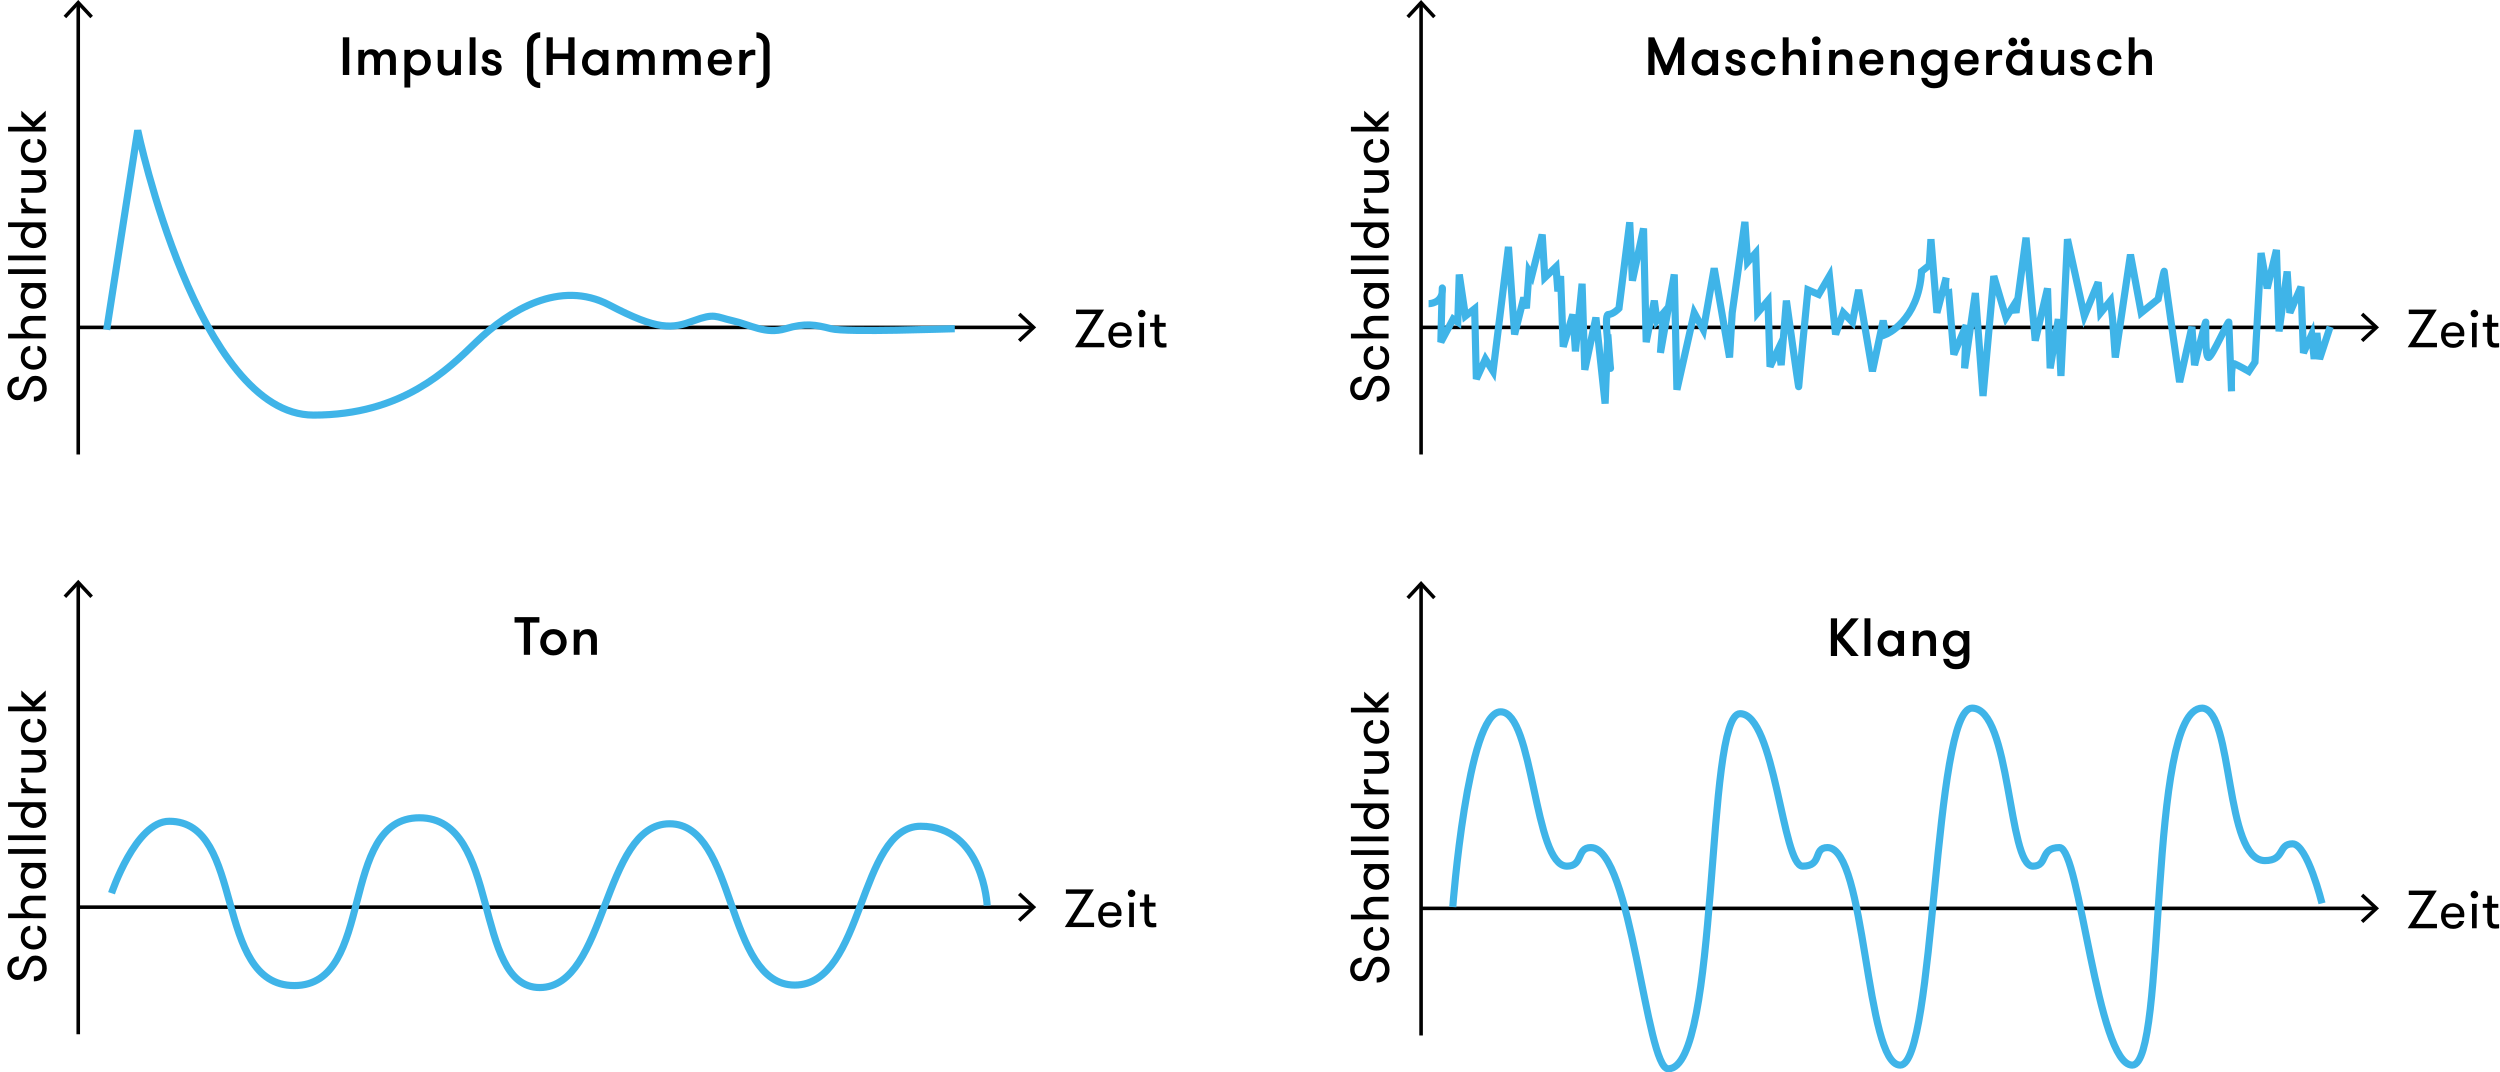 <?xml version="1.0" encoding="utf-8"?>
<!-- Generator: Adobe Illustrator 23.0.1, SVG Export Plug-In . SVG Version: 6.00 Build 0)  -->
<svg version="1.1" id="Ebene_1" xmlns="http://www.w3.org/2000/svg" xmlns:xlink="http://www.w3.org/1999/xlink" x="0px" y="0px"
	 viewBox="0 0 696.88 298.93" style="enable-background:new 0 0 696.88 298.93;" xml:space="preserve">
<style type="text/css">
	.st0{fill:none;stroke:#000000;}
	.st1{enable-background:new    ;}
	.st2{fill:none;stroke:#3FB4E8;stroke-width:2;}
</style>
<g>
	<line class="st0" x1="21.81" y1="0.73" x2="21.81" y2="126.69"/>
	<polyline class="st0" points="18.09,4.74 21.81,0.73 25.54,4.74 	"/>
</g>
<line class="st0" x1="288.1" y1="91.26" x2="21.81" y2="91.26"/>
<polyline class="st0" points="284.1,87.53 288.1,91.26 284.1,94.98 "/>
<g class="st1">
	<path d="M9.41,110.57c0.72,0,1.29-0.21,1.72-0.65c0.43-0.43,0.64-1,0.64-1.73c0-0.61-0.16-1.11-0.48-1.5
		c-0.32-0.39-0.75-0.58-1.31-0.58c-0.32,0-0.58,0.06-0.79,0.18s-0.39,0.28-0.53,0.47c-0.14,0.19-0.26,0.41-0.34,0.65
		s-0.16,0.47-0.23,0.7c-0.15,0.47-0.31,0.92-0.46,1.33c-0.16,0.42-0.36,0.79-0.59,1.1s-0.53,0.56-0.88,0.74
		c-0.35,0.18-0.79,0.27-1.32,0.27c-0.42,0-0.8-0.08-1.14-0.25s-0.63-0.39-0.88-0.68s-0.44-0.63-0.58-1.04
		c-0.14-0.4-0.2-0.83-0.2-1.3c0-0.48,0.08-0.92,0.23-1.32c0.16-0.4,0.37-0.74,0.65-1.03c0.28-0.29,0.62-0.52,1.01-0.69
		c0.4-0.17,0.83-0.25,1.31-0.25v1.37c-0.6,0.01-1.08,0.18-1.44,0.52c-0.36,0.33-0.54,0.8-0.54,1.39c0,0.58,0.14,1.05,0.42,1.4
		s0.67,0.53,1.16,0.53c0.29,0,0.53-0.05,0.73-0.17c0.19-0.11,0.36-0.25,0.49-0.44c0.14-0.18,0.25-0.39,0.35-0.62
		c0.09-0.23,0.18-0.48,0.25-0.73c0.13-0.4,0.28-0.81,0.44-1.22c0.16-0.42,0.36-0.79,0.6-1.13c0.24-0.34,0.53-0.61,0.88-0.82
		c0.34-0.21,0.77-0.31,1.28-0.31s0.96,0.09,1.36,0.28s0.73,0.44,1,0.76c0.27,0.32,0.47,0.7,0.61,1.12c0.14,0.43,0.2,0.9,0.2,1.4
		c0,0.51-0.08,0.99-0.25,1.43s-0.4,0.82-0.71,1.15c-0.3,0.33-0.68,0.58-1.12,0.77c-0.44,0.19-0.95,0.29-1.51,0.29V110.57z"/>
</g>
<g class="st1">
	<path d="M8.42,97.73c-0.42,0.05-0.77,0.22-1.06,0.5c-0.29,0.29-0.43,0.75-0.43,1.39c0,0.35,0.07,0.66,0.2,0.92
		c0.13,0.27,0.31,0.49,0.53,0.66c0.23,0.17,0.48,0.31,0.77,0.4s0.6,0.13,0.92,0.13c0.32,0,0.62-0.04,0.92-0.13
		c0.29-0.08,0.54-0.22,0.77-0.4c0.22-0.18,0.39-0.41,0.52-0.68c0.13-0.27,0.2-0.6,0.2-0.98c0-0.57-0.12-0.99-0.36-1.26
		s-0.56-0.46-0.97-0.57v-1.3c0.35,0.05,0.68,0.16,0.98,0.31c0.3,0.16,0.57,0.37,0.79,0.64c0.22,0.26,0.4,0.59,0.53,0.97
		c0.13,0.38,0.2,0.81,0.2,1.31c0,0.56-0.1,1.05-0.3,1.47c-0.2,0.42-0.46,0.78-0.79,1.06c-0.33,0.29-0.71,0.51-1.14,0.65
		c-0.43,0.15-0.88,0.22-1.33,0.22s-0.9-0.07-1.33-0.22c-0.43-0.15-0.81-0.36-1.15-0.65c-0.33-0.29-0.6-0.64-0.8-1.06
		c-0.2-0.43-0.3-0.91-0.3-1.46c0-0.55,0.08-1.02,0.23-1.42c0.16-0.4,0.36-0.72,0.6-0.98c0.25-0.25,0.53-0.45,0.85-0.58
		c0.32-0.13,0.64-0.22,0.97-0.25V97.73z"/>
</g>
<g class="st1">
	<path d="M2.25,94.33v-1.31h4.89c-0.42-0.2-0.75-0.5-1-0.92c-0.25-0.41-0.38-0.9-0.38-1.48c0-0.48,0.08-0.89,0.23-1.23
		c0.16-0.34,0.38-0.61,0.67-0.81c0.26-0.19,0.55-0.32,0.87-0.4s0.72-0.12,1.2-0.12h4.02v1.31H9.13c-0.31,0-0.6,0.03-0.88,0.09
		c-0.28,0.06-0.51,0.16-0.71,0.29c-0.2,0.13-0.35,0.31-0.46,0.53c-0.12,0.22-0.17,0.49-0.17,0.81c0,0.33,0.07,0.62,0.2,0.85
		c0.13,0.24,0.3,0.44,0.52,0.6c0.21,0.16,0.46,0.28,0.74,0.36c0.28,0.08,0.57,0.12,0.87,0.12h3.51v1.31H2.25z"/>
</g>
<g class="st1">
	<path d="M5.94,78.9h6.81v1.29h-1.18c0.42,0.22,0.75,0.55,0.99,0.98c0.24,0.44,0.36,0.9,0.36,1.4c0,0.52-0.09,1-0.29,1.42
		c-0.19,0.43-0.45,0.8-0.78,1.1c-0.33,0.31-0.71,0.54-1.14,0.71c-0.43,0.17-0.88,0.25-1.37,0.25c-0.48,0-0.94-0.08-1.37-0.25
		c-0.44-0.17-0.82-0.41-1.15-0.71C6.5,84.8,6.24,84.43,6.04,84c-0.19-0.43-0.29-0.9-0.29-1.42c0-0.5,0.12-0.97,0.36-1.4
		c0.24-0.43,0.57-0.76,0.99-0.98H5.94V78.9z M11.75,82.5c0-0.35-0.07-0.67-0.2-0.95c-0.13-0.28-0.3-0.53-0.52-0.73
		c-0.21-0.2-0.47-0.35-0.76-0.46c-0.29-0.11-0.6-0.17-0.93-0.17s-0.64,0.06-0.93,0.17c-0.29,0.11-0.54,0.27-0.76,0.46
		c-0.22,0.2-0.4,0.44-0.53,0.73c-0.13,0.29-0.2,0.6-0.2,0.95s0.07,0.67,0.2,0.94c0.13,0.28,0.3,0.52,0.53,0.71
		c0.22,0.19,0.47,0.35,0.76,0.46s0.6,0.17,0.93,0.17s0.64-0.06,0.93-0.17s0.54-0.26,0.76-0.46c0.22-0.2,0.39-0.43,0.52-0.71
		C11.68,83.17,11.75,82.85,11.75,82.5z"/>
</g>
<g class="st1">
	<path d="M2.25,76.37v-1.31h10.5v1.31H2.25z"/>
</g>
<g class="st1">
	<path d="M2.25,72.55v-1.31h10.5v1.31H2.25z"/>
</g>
<g class="st1">
	<path d="M11.57,63.3c0.42,0.22,0.75,0.55,0.99,0.98c0.24,0.44,0.36,0.9,0.36,1.4c0,0.52-0.09,1-0.29,1.42
		c-0.19,0.43-0.45,0.8-0.78,1.1c-0.33,0.31-0.71,0.54-1.14,0.71c-0.43,0.17-0.88,0.25-1.37,0.25c-0.48,0-0.94-0.08-1.37-0.25
		c-0.44-0.17-0.82-0.41-1.15-0.71c-0.33-0.3-0.59-0.67-0.78-1.1c-0.19-0.43-0.29-0.9-0.29-1.42c0-0.5,0.12-0.97,0.36-1.4
		c0.24-0.43,0.57-0.76,0.99-0.98H2.25V62h10.5v1.29H11.57z M11.75,65.61c0-0.35-0.07-0.67-0.2-0.95c-0.13-0.28-0.3-0.53-0.52-0.73
		c-0.21-0.2-0.47-0.35-0.76-0.46c-0.29-0.11-0.6-0.17-0.93-0.17s-0.64,0.06-0.93,0.17c-0.29,0.11-0.54,0.27-0.76,0.46
		c-0.22,0.2-0.4,0.44-0.53,0.73c-0.13,0.29-0.2,0.6-0.2,0.95s0.07,0.67,0.2,0.94c0.13,0.28,0.3,0.52,0.53,0.71
		c0.22,0.19,0.47,0.35,0.76,0.46s0.6,0.17,0.93,0.17s0.64-0.06,0.93-0.17s0.54-0.26,0.76-0.46c0.22-0.2,0.39-0.43,0.52-0.71
		C11.68,66.27,11.75,65.96,11.75,65.61z"/>
</g>
<g class="st1">
	<path d="M7.14,55.25c-0.03,0.14-0.05,0.25-0.06,0.34s-0.01,0.19-0.01,0.31c0,0.76,0.25,1.33,0.73,1.7
		c0.49,0.38,1.15,0.56,1.96,0.56h2.99v1.31H5.94v-1.31h1.33c-0.43-0.18-0.78-0.48-1.04-0.91c-0.26-0.43-0.4-0.88-0.4-1.36
		c0-0.26,0.04-0.47,0.11-0.64H7.14z"/>
</g>
<g class="st1">
	<path d="M5.94,47.45h6.81v1.31h-1.21c0.42,0.2,0.75,0.51,1,0.92c0.25,0.42,0.38,0.91,0.38,1.48c0,0.48-0.08,0.89-0.23,1.24
		c-0.16,0.34-0.37,0.62-0.65,0.82c-0.26,0.19-0.55,0.32-0.87,0.4s-0.72,0.11-1.2,0.11H5.94v-1.3h3.6c0.32,0,0.62-0.03,0.88-0.09
		c0.27-0.06,0.5-0.16,0.7-0.29c0.2-0.13,0.35-0.31,0.47-0.52c0.11-0.21,0.17-0.48,0.17-0.8c0-0.33-0.06-0.62-0.19-0.86
		c-0.12-0.24-0.29-0.45-0.51-0.61c-0.21-0.16-0.46-0.28-0.74-0.36c-0.28-0.08-0.58-0.12-0.89-0.12H5.94V47.45z"/>
</g>
<g class="st1">
	<path d="M8.42,40.05C8,40.1,7.64,40.26,7.36,40.55c-0.29,0.29-0.43,0.75-0.43,1.39c0,0.35,0.07,0.66,0.2,0.92
		c0.13,0.27,0.31,0.49,0.53,0.66c0.23,0.17,0.48,0.31,0.77,0.4s0.6,0.13,0.92,0.13c0.32,0,0.62-0.04,0.92-0.13
		c0.29-0.08,0.54-0.22,0.77-0.4c0.22-0.18,0.39-0.41,0.52-0.68c0.13-0.27,0.2-0.6,0.2-0.98c0-0.57-0.12-0.99-0.36-1.26
		s-0.56-0.46-0.97-0.57v-1.3c0.35,0.05,0.68,0.16,0.98,0.31c0.3,0.16,0.57,0.37,0.79,0.64c0.22,0.26,0.4,0.59,0.53,0.97
		c0.13,0.38,0.2,0.81,0.2,1.31c0,0.56-0.1,1.05-0.3,1.47c-0.2,0.42-0.46,0.78-0.79,1.06c-0.33,0.29-0.71,0.51-1.14,0.65
		c-0.43,0.15-0.88,0.22-1.33,0.22s-0.9-0.07-1.33-0.22c-0.43-0.15-0.81-0.36-1.15-0.65c-0.33-0.29-0.6-0.64-0.8-1.06
		c-0.2-0.43-0.3-0.91-0.3-1.46c0-0.55,0.08-1.02,0.23-1.42c0.16-0.4,0.36-0.72,0.6-0.98c0.25-0.25,0.53-0.45,0.85-0.58
		c0.32-0.13,0.64-0.22,0.97-0.25V40.05z"/>
</g>
<g class="st1">
	<path d="M9.34,33.94l3.41-3.1v1.65l-3.09,2.85h3.09v1.31H2.25v-1.31h6.79l-3.1-2.85v-1.65L9.34,33.94z"/>
</g>
<g class="st1">
	<path d="M299.96,86.31h7.81l-5.83,9.27h5.88v1.23h-8.17l5.83-9.27h-5.52V86.31z"/>
</g>
<g class="st1">
	<path d="M310.24,93.75c0.01,0.29,0.06,0.56,0.14,0.82c0.08,0.25,0.21,0.48,0.38,0.67s0.38,0.35,0.64,0.46
		c0.26,0.12,0.58,0.17,0.96,0.17c0.51,0,0.9-0.11,1.16-0.32c0.27-0.21,0.45-0.47,0.56-0.76h1.32c-0.06,0.29-0.17,0.56-0.33,0.83
		c-0.16,0.26-0.37,0.49-0.63,0.69c-0.26,0.2-0.56,0.36-0.91,0.48c-0.35,0.12-0.74,0.18-1.17,0.18c-0.57,0-1.07-0.09-1.5-0.29
		c-0.43-0.19-0.79-0.44-1.06-0.76s-0.49-0.7-0.63-1.13c-0.14-0.43-0.21-0.9-0.21-1.39c0-0.51,0.08-0.98,0.23-1.42
		c0.15-0.44,0.37-0.82,0.65-1.14s0.63-0.57,1.05-0.75c0.42-0.18,0.89-0.27,1.43-0.27c0.44,0,0.85,0.08,1.24,0.23
		c0.38,0.16,0.72,0.37,1,0.65c0.29,0.28,0.51,0.61,0.67,0.98c0.16,0.38,0.24,0.78,0.24,1.21c0,0.1,0,0.22-0.01,0.36
		c0,0.14-0.02,0.3-0.05,0.5H310.24z M312.28,90.82c-0.59,0-1.07,0.17-1.44,0.5c-0.37,0.33-0.57,0.81-0.58,1.43h3.94
		c0-0.6-0.18-1.07-0.55-1.42C313.28,90.99,312.83,90.82,312.28,90.82z"/>
</g>
<g class="st1">
	<path d="M317.21,87.42c0-0.29,0.1-0.54,0.3-0.75c0.2-0.21,0.44-0.32,0.73-0.32s0.54,0.11,0.75,0.32s0.31,0.46,0.31,0.75
		s-0.1,0.54-0.31,0.73c-0.21,0.2-0.46,0.3-0.75,0.3s-0.54-0.1-0.73-0.3C317.31,87.95,317.21,87.71,317.21,87.42z M317.6,90h1.31
		v6.81h-1.31V90z"/>
</g>
<g class="st1">
	<path d="M325.17,96.81c-0.13,0.02-0.3,0.04-0.52,0.06c-0.21,0.02-0.43,0.03-0.65,0.03c-0.21,0-0.44-0.02-0.69-0.06
		c-0.25-0.04-0.48-0.14-0.7-0.29c-0.21-0.15-0.4-0.39-0.54-0.71c-0.15-0.32-0.22-0.76-0.22-1.32v-3.42h-1.26V90h1.26v-2.3h1.31V90
		h1.77v1.09h-1.77v3.12c0,0.33,0.03,0.59,0.08,0.79c0.06,0.19,0.13,0.34,0.23,0.45c0.1,0.1,0.22,0.17,0.35,0.2
		c0.13,0.03,0.29,0.04,0.46,0.04c0.14,0,0.3,0,0.47,0s0.31-0.01,0.41-0.04V96.81z"/>
</g>
<g>
	<path class="st2" d="M29.74,91.92l8.65-55.59c0,0,16.73,79.38,49.01,79.38c24.8,0,37.42-12.7,45.35-20.37
		c9.14-8.84,23.35-17.53,37.04-10.34c13.69,7.19,17.52,6.64,23.54,4.42c6.02-2.21,6.02-1.11,10.95,0s9.1,3.87,14.68,2.21
		s8.32-1.11,12.7,0c4.38,1.11,32.85,0,34.49,0"/>
</g>
<g class="st1">
	<path d="M95.57,10.4h1.78v10.5h-1.78V10.4z"/>
</g>
<g class="st1">
	<path d="M108.7,20.9v-3.92c0-0.56-0.1-1-0.31-1.33s-0.54-0.49-1-0.49c-0.21,0-0.4,0.04-0.58,0.11c-0.18,0.07-0.33,0.19-0.47,0.36
		c-0.13,0.17-0.24,0.39-0.31,0.67c-0.07,0.28-0.11,0.62-0.11,1.04v3.55h-1.64v-3.93c0-0.56-0.1-1-0.29-1.32
		c-0.19-0.32-0.52-0.48-0.98-0.48c-0.21,0-0.4,0.04-0.58,0.11s-0.34,0.19-0.47,0.36c-0.13,0.17-0.24,0.39-0.32,0.67
		c-0.08,0.28-0.12,0.62-0.12,1.04v3.55h-1.63v-6.99h1.63v0.98c0.15-0.32,0.4-0.59,0.74-0.82c0.34-0.23,0.75-0.34,1.21-0.34
		c0.64,0,1.13,0.12,1.47,0.36c0.34,0.24,0.58,0.53,0.73,0.88c0.17-0.35,0.45-0.65,0.83-0.88c0.38-0.24,0.82-0.36,1.32-0.36
		c0.52,0,0.95,0.08,1.28,0.25c0.33,0.17,0.59,0.38,0.77,0.64c0.18,0.26,0.31,0.55,0.38,0.88c0.06,0.33,0.1,0.65,0.1,0.98v4.42H108.7
		z"/>
</g>
<g class="st1">
	<path d="M114.36,14.86c0.22-0.35,0.53-0.62,0.94-0.83s0.81-0.3,1.22-0.3c0.53,0,1.01,0.1,1.46,0.29c0.44,0.2,0.82,0.46,1.13,0.8
		s0.56,0.73,0.73,1.18c0.17,0.45,0.26,0.91,0.26,1.4c0,0.5-0.09,0.97-0.26,1.41s-0.42,0.83-0.73,1.17s-0.69,0.61-1.13,0.8
		c-0.44,0.19-0.93,0.29-1.46,0.29c-0.41,0-0.82-0.1-1.22-0.3s-0.72-0.47-0.94-0.83v4.46h-1.63v-10.5h1.63V14.86z M116.43,15.19
		c-0.32,0-0.61,0.06-0.86,0.18s-0.47,0.28-0.65,0.48c-0.18,0.2-0.32,0.43-0.41,0.71c-0.1,0.27-0.14,0.55-0.14,0.85
		s0.05,0.58,0.14,0.86c0.09,0.27,0.23,0.5,0.41,0.71c0.18,0.2,0.4,0.36,0.65,0.48s0.54,0.18,0.86,0.18c0.31,0,0.59-0.06,0.84-0.18
		c0.25-0.12,0.46-0.28,0.65-0.48c0.18-0.2,0.32-0.44,0.41-0.71c0.1-0.27,0.14-0.56,0.14-0.86s-0.05-0.58-0.14-0.85
		c-0.09-0.27-0.23-0.5-0.41-0.71c-0.18-0.2-0.4-0.36-0.65-0.48C117.02,15.25,116.74,15.19,116.43,15.19z"/>
</g>
<g class="st1">
	<path d="M128.48,13.91v6.99h-1.63v-0.97c-0.22,0.38-0.53,0.67-0.92,0.86c-0.39,0.19-0.85,0.29-1.37,0.29
		c-0.51,0-0.94-0.08-1.28-0.25c-0.35-0.17-0.62-0.4-0.82-0.69c-0.17-0.26-0.29-0.55-0.35-0.87s-0.1-0.72-0.1-1.2v-4.16h1.63v3.62
		c0,0.3,0.02,0.58,0.08,0.84c0.05,0.26,0.13,0.48,0.25,0.67c0.11,0.18,0.27,0.33,0.46,0.44s0.44,0.17,0.73,0.17
		c0.57,0,0.99-0.2,1.27-0.61c0.27-0.41,0.41-0.91,0.41-1.51v-3.62H128.48z"/>
</g>
<g class="st1">
	<path d="M130.92,10.4h1.63v10.5h-1.63V10.4z"/>
	<path d="M137.93,16.96c0.24,0.09,0.48,0.19,0.71,0.29c0.23,0.1,0.44,0.23,0.62,0.38c0.18,0.15,0.32,0.33,0.43,0.54
		s0.16,0.48,0.16,0.79c0,0.36-0.07,0.67-0.22,0.95c-0.15,0.27-0.34,0.49-0.6,0.67c-0.25,0.18-0.55,0.31-0.89,0.39
		c-0.34,0.08-0.7,0.13-1.08,0.13c-0.38,0-0.74-0.05-1.08-0.17c-0.34-0.11-0.64-0.27-0.91-0.49s-0.48-0.48-0.63-0.79
		c-0.16-0.31-0.23-0.68-0.23-1.09h1.59c0,0.46,0.13,0.78,0.38,0.97c0.25,0.19,0.58,0.28,0.97,0.28c0.32,0,0.59-0.06,0.81-0.18
		c0.22-0.12,0.33-0.33,0.33-0.63c0-0.16-0.04-0.29-0.14-0.39c-0.09-0.1-0.23-0.19-0.4-0.28c-0.18-0.08-0.41-0.17-0.68-0.26
		c-0.27-0.09-0.59-0.21-0.96-0.35c-0.24-0.09-0.46-0.19-0.67-0.29c-0.21-0.11-0.38-0.23-0.53-0.37c-0.15-0.14-0.27-0.31-0.35-0.52
		s-0.12-0.46-0.12-0.76c0-0.33,0.07-0.62,0.21-0.87c0.14-0.25,0.33-0.46,0.57-0.64c0.24-0.17,0.52-0.3,0.83-0.39
		c0.31-0.08,0.65-0.13,1.01-0.13c0.37,0,0.72,0.06,1.04,0.18c0.33,0.12,0.61,0.29,0.85,0.5c0.24,0.21,0.43,0.46,0.57,0.75
		c0.14,0.29,0.21,0.61,0.21,0.95h-1.59c0-0.33-0.09-0.59-0.26-0.79c-0.18-0.19-0.46-0.29-0.86-0.29c-0.28,0-0.52,0.07-0.71,0.2
		s-0.29,0.32-0.29,0.57c0,0.15,0.04,0.27,0.12,0.37c0.08,0.09,0.2,0.18,0.36,0.25c0.16,0.07,0.36,0.16,0.6,0.24
		C137.33,16.73,137.61,16.84,137.93,16.96z"/>
</g>
<g class="st1">
	<path d="M150.59,10.54c-0.3,0-0.57,0.06-0.81,0.17c-0.24,0.12-0.44,0.27-0.61,0.46c-0.17,0.2-0.3,0.42-0.39,0.67
		s-0.14,0.53-0.14,0.82v8.24c0,0.29,0.05,0.56,0.14,0.82s0.22,0.48,0.39,0.67c0.17,0.2,0.38,0.35,0.61,0.46
		c0.24,0.12,0.51,0.17,0.81,0.17v1.54c-0.56,0-1.06-0.1-1.52-0.29c-0.45-0.2-0.83-0.46-1.15-0.8c-0.32-0.34-0.57-0.73-0.74-1.17
		c-0.17-0.44-0.26-0.91-0.26-1.41v-8.24c0-0.49,0.09-0.96,0.26-1.4c0.17-0.44,0.42-0.84,0.74-1.18c0.32-0.34,0.71-0.61,1.15-0.8
		c0.45-0.2,0.96-0.29,1.52-0.29V10.54z"/>
</g>
<g class="st1">
	<path d="M158.42,16.46h-4.33v4.44h-1.72V10.4h1.72v4.51h4.33V10.4h1.73v10.5h-1.73V16.46z"/>
</g>
<g class="st1">
	<path d="M169.6,13.91v6.99h-1.64v-0.95c-0.22,0.35-0.53,0.62-0.94,0.83c-0.4,0.2-0.81,0.3-1.22,0.3c-0.53,0-1.01-0.1-1.45-0.29
		c-0.44-0.2-0.82-0.46-1.13-0.8s-0.56-0.73-0.73-1.17c-0.18-0.44-0.26-0.91-0.26-1.41c0-0.49,0.09-0.96,0.26-1.4
		c0.17-0.45,0.42-0.84,0.73-1.18s0.69-0.61,1.13-0.8c0.44-0.19,0.92-0.29,1.45-0.29c0.41,0,0.82,0.1,1.22,0.3
		c0.41,0.2,0.72,0.48,0.94,0.83v-0.95H169.6z M165.89,19.63c0.31,0,0.59-0.06,0.85-0.18c0.26-0.12,0.47-0.28,0.65-0.48
		c0.18-0.2,0.32-0.44,0.42-0.71c0.1-0.27,0.15-0.56,0.15-0.86s-0.05-0.58-0.15-0.85c-0.1-0.27-0.24-0.5-0.42-0.71
		c-0.18-0.2-0.4-0.36-0.65-0.48c-0.25-0.12-0.54-0.18-0.85-0.18c-0.31,0-0.59,0.06-0.84,0.18s-0.46,0.28-0.65,0.48
		c-0.18,0.2-0.32,0.43-0.41,0.71c-0.1,0.27-0.14,0.55-0.14,0.85s0.05,0.58,0.14,0.86c0.09,0.27,0.23,0.5,0.41,0.71
		c0.18,0.2,0.4,0.36,0.65,0.48S165.58,19.63,165.89,19.63z"/>
</g>
<g class="st1">
	<path d="M180.86,20.9v-3.92c0-0.56-0.1-1-0.31-1.33s-0.54-0.49-1-0.49c-0.21,0-0.4,0.04-0.58,0.11c-0.18,0.07-0.33,0.19-0.47,0.36
		c-0.13,0.17-0.24,0.39-0.31,0.67c-0.07,0.28-0.11,0.62-0.11,1.04v3.55h-1.64v-3.93c0-0.56-0.1-1-0.29-1.32
		c-0.19-0.32-0.52-0.48-0.98-0.48c-0.21,0-0.4,0.04-0.58,0.11s-0.34,0.19-0.47,0.36c-0.13,0.17-0.24,0.39-0.32,0.67
		c-0.08,0.28-0.12,0.62-0.12,1.04v3.55h-1.63v-6.99h1.63v0.98c0.15-0.32,0.4-0.59,0.74-0.82c0.34-0.23,0.75-0.34,1.21-0.34
		c0.64,0,1.13,0.12,1.47,0.36c0.34,0.24,0.58,0.53,0.73,0.88c0.17-0.35,0.45-0.65,0.83-0.88c0.38-0.24,0.82-0.36,1.32-0.36
		c0.52,0,0.95,0.08,1.28,0.25c0.33,0.17,0.59,0.38,0.77,0.64c0.18,0.26,0.31,0.55,0.38,0.88c0.06,0.33,0.1,0.65,0.1,0.98v4.42
		H180.86z"/>
</g>
<g class="st1">
	<path d="M193.7,20.9v-3.92c0-0.56-0.1-1-0.31-1.33s-0.54-0.49-1-0.49c-0.21,0-0.4,0.04-0.58,0.11c-0.18,0.07-0.33,0.19-0.47,0.36
		c-0.13,0.17-0.24,0.39-0.31,0.67c-0.07,0.28-0.11,0.62-0.11,1.04v3.55h-1.64v-3.93c0-0.56-0.1-1-0.29-1.32
		c-0.19-0.32-0.52-0.48-0.98-0.48c-0.21,0-0.4,0.04-0.58,0.11s-0.34,0.19-0.47,0.36c-0.13,0.17-0.24,0.39-0.32,0.67
		c-0.08,0.28-0.12,0.62-0.12,1.04v3.55h-1.63v-6.99h1.63v0.98c0.15-0.32,0.4-0.59,0.74-0.82c0.34-0.23,0.75-0.34,1.21-0.34
		c0.64,0,1.13,0.12,1.47,0.36c0.34,0.24,0.58,0.53,0.73,0.88c0.17-0.35,0.45-0.65,0.83-0.88c0.38-0.24,0.82-0.36,1.32-0.36
		c0.52,0,0.95,0.08,1.28,0.25c0.33,0.17,0.59,0.38,0.77,0.64c0.18,0.26,0.31,0.55,0.38,0.88c0.06,0.33,0.1,0.65,0.1,0.98v4.42H193.7
		z"/>
</g>
<g class="st1">
	<path d="M198.92,17.9c0.02,0.25,0.06,0.49,0.13,0.71s0.18,0.41,0.32,0.58c0.14,0.17,0.33,0.29,0.56,0.39
		c0.23,0.09,0.51,0.14,0.85,0.14c0.47,0,0.81-0.09,1.02-0.27c0.21-0.18,0.36-0.39,0.46-0.64h1.65c-0.05,0.3-0.16,0.59-0.32,0.86
		c-0.17,0.28-0.38,0.52-0.65,0.73s-0.58,0.38-0.94,0.5s-0.77,0.19-1.21,0.19c-0.59,0-1.1-0.09-1.54-0.29
		c-0.44-0.19-0.8-0.45-1.09-0.78c-0.29-0.33-0.51-0.72-0.65-1.17c-0.15-0.45-0.22-0.93-0.22-1.44c0-0.52,0.08-1,0.23-1.46
		c0.15-0.45,0.38-0.84,0.67-1.17s0.65-0.59,1.08-0.77c0.43-0.18,0.92-0.28,1.47-0.28c0.45,0,0.87,0.08,1.27,0.24
		s0.74,0.38,1.04,0.67s0.52,0.62,0.69,1c0.17,0.38,0.25,0.79,0.25,1.25c0,0.12,0,0.26-0.01,0.43c-0.01,0.17-0.03,0.36-0.07,0.59
		H198.92z M200.7,14.96c-0.51,0-0.94,0.15-1.27,0.44s-0.51,0.72-0.51,1.29h3.48c0-0.54-0.16-0.96-0.47-1.27S201.2,14.96,200.7,14.96
		z"/>
</g>
<g class="st1">
	<path d="M210.53,15.43c-0.13-0.03-0.24-0.05-0.32-0.06s-0.19-0.01-0.32-0.01c-0.7,0-1.24,0.2-1.6,0.61
		c-0.37,0.41-0.56,1.05-0.56,1.93v3.01h-1.63v-6.99h1.63v1.12c0.08-0.16,0.19-0.31,0.34-0.46c0.15-0.15,0.31-0.28,0.51-0.39
		c0.19-0.11,0.4-0.2,0.63-0.27s0.45-0.1,0.68-0.1c0.26,0,0.47,0.04,0.65,0.11V15.43z"/>
</g>
<g class="st1">
	<path d="M210.86,8.99c0.55,0,1.05,0.1,1.51,0.29c0.46,0.19,0.84,0.46,1.16,0.8c0.32,0.34,0.57,0.73,0.74,1.18
		c0.17,0.45,0.26,0.91,0.26,1.4v8.24c0,0.5-0.09,0.97-0.26,1.41c-0.18,0.44-0.42,0.83-0.74,1.17c-0.32,0.34-0.71,0.61-1.16,0.8
		c-0.46,0.19-0.96,0.29-1.51,0.29v-1.54c0.3,0,0.57-0.06,0.81-0.17c0.24-0.11,0.44-0.27,0.61-0.46c0.17-0.19,0.3-0.42,0.39-0.67
		s0.13-0.53,0.13-0.82v-8.24c0-0.29-0.04-0.56-0.13-0.82s-0.22-0.48-0.39-0.67s-0.38-0.35-0.61-0.46c-0.24-0.12-0.51-0.17-0.81-0.17
		V8.99z"/>
</g>
<g>
	<line class="st0" x1="396.13" y1="0.73" x2="396.13" y2="126.69"/>
	<polyline class="st0" points="392.41,4.74 396.13,0.73 399.85,4.74 	"/>
</g>
<line class="st0" x1="662.42" y1="91.26" x2="396.13" y2="91.26"/>
<polyline class="st0" points="658.42,87.53 662.42,91.26 658.42,94.98 "/>
<g class="st1">
	<path d="M383.72,110.57c0.72,0,1.29-0.21,1.72-0.65c0.43-0.43,0.64-1,0.64-1.73c0-0.61-0.16-1.11-0.48-1.5
		c-0.32-0.39-0.75-0.58-1.31-0.58c-0.32,0-0.58,0.06-0.79,0.18s-0.39,0.28-0.53,0.47c-0.14,0.19-0.26,0.41-0.34,0.65
		s-0.16,0.47-0.23,0.7c-0.15,0.47-0.31,0.92-0.46,1.33c-0.16,0.42-0.36,0.79-0.59,1.1s-0.53,0.56-0.88,0.74
		c-0.35,0.18-0.79,0.27-1.32,0.27c-0.42,0-0.8-0.08-1.14-0.25s-0.63-0.39-0.88-0.68s-0.44-0.63-0.58-1.04
		c-0.14-0.4-0.2-0.83-0.2-1.3c0-0.48,0.08-0.92,0.23-1.32c0.16-0.4,0.37-0.74,0.65-1.03c0.28-0.29,0.62-0.52,1.01-0.69
		c0.4-0.17,0.83-0.25,1.31-0.25v1.37c-0.6,0.01-1.08,0.18-1.44,0.52c-0.36,0.33-0.54,0.8-0.54,1.39c0,0.58,0.14,1.05,0.42,1.4
		s0.67,0.53,1.16,0.53c0.29,0,0.53-0.05,0.73-0.17c0.19-0.11,0.36-0.25,0.49-0.44c0.14-0.18,0.25-0.39,0.35-0.62
		c0.09-0.23,0.18-0.48,0.25-0.73c0.13-0.4,0.28-0.81,0.44-1.22c0.16-0.42,0.36-0.79,0.6-1.13c0.24-0.34,0.53-0.61,0.88-0.82
		c0.34-0.21,0.77-0.31,1.28-0.31s0.96,0.09,1.36,0.28s0.73,0.44,1,0.76c0.27,0.32,0.47,0.7,0.61,1.12c0.14,0.43,0.2,0.9,0.2,1.4
		c0,0.51-0.08,0.99-0.25,1.43s-0.4,0.82-0.71,1.15c-0.3,0.33-0.68,0.58-1.12,0.77c-0.44,0.19-0.95,0.29-1.51,0.29V110.57z"/>
</g>
<g class="st1">
	<path d="M382.73,97.74c-0.42,0.05-0.77,0.22-1.06,0.5c-0.29,0.29-0.43,0.75-0.43,1.39c0,0.35,0.07,0.66,0.2,0.92
		c0.13,0.27,0.31,0.49,0.53,0.66c0.23,0.17,0.48,0.31,0.77,0.4s0.6,0.13,0.92,0.13c0.32,0,0.62-0.04,0.92-0.13
		c0.29-0.08,0.54-0.22,0.77-0.4c0.22-0.18,0.39-0.41,0.52-0.68c0.13-0.27,0.2-0.6,0.2-0.98c0-0.57-0.12-0.99-0.36-1.26
		s-0.56-0.46-0.97-0.57v-1.3c0.35,0.05,0.68,0.16,0.98,0.31c0.3,0.16,0.57,0.37,0.79,0.64c0.22,0.26,0.4,0.59,0.53,0.97
		c0.13,0.38,0.2,0.81,0.2,1.31c0,0.56-0.1,1.05-0.3,1.47c-0.2,0.42-0.46,0.78-0.79,1.06c-0.33,0.29-0.71,0.51-1.14,0.65
		c-0.43,0.15-0.88,0.22-1.33,0.22s-0.9-0.07-1.33-0.22c-0.43-0.15-0.81-0.36-1.15-0.65c-0.33-0.29-0.6-0.64-0.8-1.06
		c-0.2-0.43-0.3-0.91-0.3-1.46c0-0.55,0.08-1.02,0.23-1.42c0.16-0.4,0.36-0.72,0.6-0.98c0.25-0.25,0.53-0.45,0.85-0.58
		c0.32-0.13,0.64-0.22,0.97-0.25V97.74z"/>
</g>
<g class="st1">
	<path d="M376.57,94.32v-1.31h4.89c-0.42-0.2-0.75-0.5-1-0.92c-0.25-0.41-0.38-0.9-0.38-1.48c0-0.48,0.08-0.89,0.23-1.23
		c0.16-0.34,0.38-0.61,0.67-0.81c0.26-0.19,0.55-0.32,0.87-0.4s0.72-0.12,1.2-0.12h4.02v1.31h-3.62c-0.31,0-0.6,0.03-0.88,0.09
		c-0.28,0.06-0.51,0.16-0.71,0.29c-0.2,0.13-0.35,0.31-0.46,0.53c-0.12,0.22-0.17,0.49-0.17,0.81c0,0.33,0.07,0.62,0.2,0.85
		c0.13,0.24,0.3,0.44,0.52,0.6c0.21,0.16,0.46,0.28,0.74,0.36c0.28,0.08,0.57,0.12,0.87,0.12h3.51v1.31H376.57z"/>
</g>
<g class="st1">
	<path d="M380.26,78.91h6.81v1.29h-1.18c0.42,0.22,0.75,0.55,0.99,0.98c0.24,0.44,0.36,0.9,0.36,1.4c0,0.52-0.09,1-0.29,1.42
		c-0.19,0.43-0.45,0.8-0.78,1.1c-0.33,0.31-0.71,0.54-1.14,0.71c-0.43,0.17-0.88,0.25-1.37,0.25c-0.48,0-0.94-0.08-1.37-0.25
		c-0.44-0.17-0.82-0.41-1.15-0.71c-0.33-0.3-0.59-0.67-0.78-1.1c-0.19-0.43-0.29-0.9-0.29-1.42c0-0.5,0.12-0.97,0.36-1.4
		c0.24-0.43,0.57-0.76,0.99-0.98h-1.17V78.91z M386.06,82.51c0-0.35-0.07-0.67-0.2-0.95c-0.13-0.28-0.3-0.53-0.52-0.73
		c-0.21-0.2-0.47-0.35-0.76-0.46c-0.29-0.11-0.6-0.17-0.93-0.17s-0.64,0.06-0.93,0.17c-0.29,0.11-0.54,0.27-0.76,0.46
		c-0.22,0.2-0.4,0.44-0.53,0.73c-0.13,0.29-0.2,0.6-0.2,0.95s0.07,0.67,0.2,0.94c0.13,0.28,0.3,0.52,0.53,0.71
		c0.22,0.19,0.47,0.35,0.76,0.46s0.6,0.17,0.93,0.17s0.64-0.06,0.93-0.17s0.54-0.26,0.76-0.46c0.22-0.2,0.39-0.43,0.52-0.71
		C386,83.17,386.06,82.86,386.06,82.51z"/>
</g>
<g class="st1">
	<path d="M376.57,76.37v-1.31h10.5v1.31H376.57z"/>
</g>
<g class="st1">
	<path d="M376.57,72.55v-1.31h10.5v1.31H376.57z"/>
</g>
<g class="st1">
	<path d="M385.88,63.3c0.42,0.22,0.75,0.55,0.99,0.98c0.24,0.44,0.36,0.9,0.36,1.4c0,0.52-0.09,1-0.29,1.42
		c-0.19,0.43-0.45,0.8-0.78,1.1c-0.33,0.31-0.71,0.54-1.14,0.71c-0.43,0.17-0.88,0.25-1.37,0.25c-0.48,0-0.94-0.08-1.37-0.25
		c-0.44-0.17-0.82-0.41-1.15-0.71c-0.33-0.3-0.59-0.67-0.78-1.1c-0.19-0.43-0.29-0.9-0.29-1.42c0-0.5,0.12-0.97,0.36-1.4
		c0.24-0.43,0.57-0.76,0.99-0.98h-4.86v-1.29h10.5v1.29H385.88z M386.06,65.61c0-0.35-0.07-0.67-0.2-0.95
		c-0.13-0.28-0.3-0.53-0.52-0.73c-0.21-0.2-0.47-0.35-0.76-0.46c-0.29-0.11-0.6-0.17-0.93-0.17s-0.64,0.06-0.93,0.17
		c-0.29,0.11-0.54,0.27-0.76,0.46c-0.22,0.2-0.4,0.44-0.53,0.73c-0.13,0.29-0.2,0.6-0.2,0.95s0.07,0.67,0.2,0.94
		c0.13,0.28,0.3,0.52,0.53,0.71c0.22,0.19,0.47,0.35,0.76,0.46s0.6,0.17,0.93,0.17s0.64-0.06,0.93-0.17s0.54-0.26,0.76-0.46
		c0.22-0.2,0.39-0.43,0.52-0.71C386,66.27,386.06,65.96,386.06,65.61z"/>
</g>
<g class="st1">
	<path d="M381.46,55.26c-0.03,0.14-0.05,0.25-0.06,0.34s-0.01,0.19-0.01,0.31c0,0.76,0.25,1.33,0.73,1.7
		c0.49,0.38,1.15,0.56,1.96,0.56h2.99v1.31h-6.81v-1.31h1.33c-0.43-0.18-0.78-0.48-1.04-0.91c-0.26-0.43-0.4-0.88-0.4-1.36
		c0-0.26,0.04-0.47,0.11-0.64H381.46z"/>
</g>
<g class="st1">
	<path d="M380.26,47.46h6.81v1.31h-1.21c0.42,0.2,0.75,0.51,1,0.92c0.25,0.42,0.38,0.91,0.38,1.48c0,0.48-0.08,0.89-0.23,1.24
		c-0.16,0.34-0.37,0.62-0.65,0.82c-0.26,0.19-0.55,0.32-0.87,0.4s-0.72,0.11-1.2,0.11h-4.02v-1.3h3.6c0.32,0,0.62-0.03,0.88-0.09
		c0.27-0.06,0.5-0.16,0.7-0.29c0.2-0.13,0.35-0.31,0.47-0.52c0.11-0.21,0.17-0.48,0.17-0.8c0-0.33-0.06-0.62-0.19-0.86
		c-0.12-0.24-0.29-0.45-0.51-0.61c-0.21-0.16-0.46-0.28-0.74-0.36c-0.28-0.08-0.58-0.12-0.89-0.12h-3.49V47.46z"/>
</g>
<g class="st1">
	<path d="M382.73,40.05c-0.42,0.05-0.77,0.22-1.06,0.5c-0.29,0.29-0.43,0.75-0.43,1.39c0,0.35,0.07,0.66,0.2,0.92
		c0.13,0.27,0.31,0.49,0.53,0.66c0.23,0.17,0.48,0.31,0.77,0.4s0.6,0.13,0.92,0.13c0.32,0,0.62-0.04,0.92-0.13
		c0.29-0.08,0.54-0.22,0.77-0.4c0.22-0.18,0.39-0.41,0.52-0.68c0.13-0.27,0.2-0.6,0.2-0.98c0-0.57-0.12-0.99-0.36-1.26
		s-0.56-0.46-0.97-0.57v-1.3c0.35,0.05,0.68,0.16,0.98,0.31c0.3,0.16,0.57,0.37,0.79,0.64c0.22,0.26,0.4,0.59,0.53,0.97
		c0.13,0.38,0.2,0.81,0.2,1.31c0,0.56-0.1,1.05-0.3,1.47c-0.2,0.42-0.46,0.78-0.79,1.06c-0.33,0.29-0.71,0.51-1.14,0.65
		c-0.43,0.15-0.88,0.22-1.33,0.22s-0.9-0.07-1.33-0.22c-0.43-0.15-0.81-0.36-1.15-0.65c-0.33-0.29-0.6-0.64-0.8-1.06
		c-0.2-0.43-0.3-0.91-0.3-1.46c0-0.55,0.08-1.02,0.23-1.42c0.16-0.4,0.36-0.72,0.6-0.98c0.25-0.25,0.53-0.45,0.85-0.58
		c0.32-0.13,0.64-0.22,0.97-0.25V40.05z"/>
</g>
<g class="st1">
	<path d="M383.66,33.94l3.41-3.1v1.65l-3.09,2.85h3.09v1.31h-10.5v-1.31h6.79l-3.1-2.85v-1.65L383.66,33.94z"/>
</g>
<g>
	<g class="st1">
		<path d="M671.44,86.31h7.82l-5.83,9.27h5.88v1.23h-8.17l5.83-9.27h-5.52V86.31z"/>
	</g>
	<g class="st1">
		<path d="M681.72,93.75c0.01,0.29,0.06,0.56,0.14,0.82c0.08,0.25,0.21,0.48,0.38,0.67s0.38,0.35,0.64,0.46
			c0.26,0.12,0.58,0.17,0.96,0.17c0.51,0,0.9-0.11,1.16-0.32c0.26-0.21,0.45-0.47,0.56-0.76h1.32c-0.06,0.29-0.17,0.56-0.33,0.83
			c-0.16,0.26-0.37,0.49-0.63,0.69c-0.26,0.2-0.56,0.36-0.91,0.48c-0.35,0.12-0.74,0.18-1.17,0.18c-0.57,0-1.07-0.09-1.5-0.29
			c-0.43-0.19-0.79-0.44-1.06-0.76c-0.28-0.32-0.49-0.7-0.63-1.13c-0.14-0.43-0.21-0.9-0.21-1.39c0-0.51,0.08-0.98,0.22-1.42
			c0.15-0.44,0.37-0.82,0.65-1.14s0.63-0.57,1.05-0.75c0.42-0.18,0.89-0.27,1.43-0.27c0.44,0,0.85,0.08,1.24,0.23
			c0.38,0.16,0.72,0.37,1,0.65c0.29,0.28,0.51,0.61,0.67,0.98s0.24,0.78,0.24,1.21c0,0.1,0,0.22-0.01,0.36c0,0.14-0.02,0.3-0.05,0.5
			H681.72z M683.76,90.82c-0.59,0-1.07,0.17-1.44,0.5s-0.57,0.81-0.58,1.43h3.95c0-0.6-0.18-1.07-0.55-1.42
			C684.77,90.99,684.31,90.82,683.76,90.82z"/>
	</g>
	<g class="st1">
		<path d="M688.69,87.42c0-0.29,0.1-0.54,0.3-0.75c0.2-0.21,0.44-0.32,0.73-0.32s0.54,0.11,0.75,0.32s0.32,0.46,0.32,0.75
			s-0.11,0.54-0.32,0.73c-0.21,0.2-0.46,0.3-0.75,0.3s-0.54-0.1-0.73-0.3C688.79,87.95,688.69,87.71,688.69,87.42z M689.08,90h1.3
			v6.81h-1.3V90z"/>
	</g>
	<g class="st1">
		<path d="M696.65,96.81c-0.13,0.02-0.3,0.04-0.52,0.06c-0.21,0.02-0.43,0.03-0.65,0.03c-0.21,0-0.44-0.02-0.69-0.06
			c-0.25-0.04-0.48-0.14-0.7-0.29c-0.21-0.15-0.39-0.39-0.54-0.71c-0.14-0.32-0.22-0.76-0.22-1.32v-3.42h-1.26V90h1.26v-2.3h1.3V90
			h1.77v1.09h-1.77v3.12c0,0.33,0.03,0.59,0.08,0.79c0.06,0.19,0.13,0.34,0.23,0.45c0.1,0.1,0.22,0.17,0.35,0.2
			c0.13,0.03,0.29,0.04,0.46,0.04c0.14,0,0.3,0,0.47,0s0.31-0.01,0.41-0.04V96.81z"/>
	</g>
</g>
<g class="st1">
	<path d="M469.47,20.9h-1.73v-6.5l-2.62,6.5h-1.3l-2.62-6.5v6.5h-1.72V10.4h1.65l3.36,7.82l3.34-7.82h1.65V20.9z"/>
</g>
<g class="st1">
	<path d="M478.92,13.91v6.99h-1.64v-0.95c-0.22,0.35-0.53,0.62-0.94,0.83c-0.4,0.2-0.81,0.3-1.22,0.3c-0.53,0-1.01-0.1-1.45-0.29
		c-0.44-0.2-0.82-0.46-1.13-0.8c-0.32-0.34-0.56-0.73-0.74-1.17s-0.26-0.91-0.26-1.41c0-0.49,0.09-0.96,0.26-1.4
		c0.17-0.45,0.42-0.84,0.74-1.18c0.31-0.34,0.69-0.61,1.13-0.8c0.44-0.19,0.92-0.29,1.45-0.29c0.41,0,0.82,0.1,1.22,0.3
		c0.41,0.2,0.72,0.48,0.94,0.83v-0.95H478.92z M475.21,19.63c0.31,0,0.59-0.06,0.85-0.18c0.26-0.12,0.47-0.28,0.65-0.48
		c0.18-0.2,0.32-0.44,0.42-0.71c0.1-0.27,0.15-0.56,0.15-0.86s-0.05-0.58-0.15-0.85c-0.1-0.27-0.24-0.5-0.42-0.71
		c-0.18-0.2-0.4-0.36-0.65-0.48c-0.25-0.12-0.54-0.18-0.85-0.18c-0.31,0-0.59,0.06-0.84,0.18s-0.46,0.28-0.64,0.48
		c-0.18,0.2-0.32,0.43-0.41,0.71c-0.1,0.27-0.14,0.55-0.14,0.85s0.05,0.58,0.14,0.86c0.09,0.27,0.23,0.5,0.41,0.71
		s0.39,0.36,0.64,0.48S474.9,19.63,475.21,19.63z"/>
</g>
<g class="st1">
	<path d="M484.64,16.96c0.24,0.09,0.47,0.19,0.71,0.29c0.23,0.1,0.43,0.23,0.62,0.38c0.18,0.15,0.32,0.33,0.43,0.54
		c0.11,0.21,0.16,0.48,0.16,0.79c0,0.36-0.07,0.67-0.22,0.95c-0.15,0.27-0.34,0.49-0.6,0.67c-0.25,0.18-0.55,0.31-0.89,0.39
		c-0.34,0.08-0.7,0.13-1.08,0.13c-0.38,0-0.74-0.05-1.08-0.17c-0.34-0.11-0.64-0.27-0.91-0.49c-0.26-0.21-0.47-0.48-0.63-0.79
		c-0.16-0.31-0.23-0.68-0.23-1.09h1.59c0,0.46,0.13,0.78,0.38,0.97c0.25,0.19,0.58,0.28,0.97,0.28c0.32,0,0.59-0.06,0.81-0.18
		s0.33-0.33,0.33-0.63c0-0.16-0.04-0.29-0.13-0.39c-0.09-0.1-0.23-0.19-0.41-0.28c-0.18-0.08-0.41-0.17-0.67-0.26
		c-0.27-0.09-0.59-0.21-0.96-0.35c-0.24-0.09-0.46-0.19-0.67-0.29c-0.21-0.11-0.38-0.23-0.53-0.37c-0.15-0.14-0.26-0.31-0.34-0.52
		s-0.12-0.46-0.12-0.76c0-0.33,0.07-0.62,0.21-0.87c0.14-0.25,0.33-0.46,0.57-0.64c0.24-0.17,0.52-0.3,0.83-0.39
		c0.32-0.08,0.65-0.13,1.01-0.13c0.37,0,0.72,0.06,1.04,0.18c0.33,0.12,0.61,0.29,0.85,0.5c0.24,0.21,0.43,0.46,0.57,0.75
		c0.14,0.29,0.21,0.61,0.21,0.95h-1.59c0-0.33-0.09-0.59-0.26-0.79c-0.17-0.19-0.46-0.29-0.86-0.29c-0.28,0-0.52,0.07-0.71,0.2
		c-0.19,0.13-0.29,0.32-0.29,0.57c0,0.15,0.04,0.27,0.12,0.37c0.08,0.09,0.2,0.18,0.36,0.25c0.16,0.07,0.36,0.16,0.6,0.24
		C484.04,16.73,484.32,16.84,484.64,16.96z"/>
</g>
<g class="st1">
	<path d="M493.29,16.46c-0.05-0.38-0.2-0.69-0.44-0.92s-0.65-0.35-1.21-0.35c-0.32,0-0.59,0.06-0.83,0.18s-0.42,0.28-0.58,0.49
		c-0.16,0.21-0.28,0.44-0.35,0.71c-0.08,0.27-0.11,0.55-0.11,0.85s0.04,0.58,0.11,0.86c0.08,0.27,0.19,0.5,0.35,0.71
		s0.37,0.36,0.62,0.48s0.55,0.18,0.9,0.18c0.48,0,0.83-0.1,1.06-0.3c0.23-0.2,0.39-0.47,0.5-0.83h1.63
		c-0.06,0.36-0.17,0.7-0.33,1.01c-0.16,0.32-0.38,0.59-0.65,0.83c-0.28,0.24-0.61,0.42-0.99,0.55s-0.83,0.19-1.34,0.19
		c-0.57,0-1.07-0.1-1.51-0.31c-0.44-0.2-0.8-0.48-1.09-0.82c-0.3-0.34-0.52-0.73-0.67-1.17c-0.15-0.44-0.22-0.9-0.22-1.38
		c0-0.47,0.07-0.93,0.22-1.37c0.15-0.45,0.37-0.84,0.67-1.18c0.29-0.34,0.66-0.61,1.09-0.82s0.93-0.31,1.5-0.31s1.06,0.08,1.46,0.24
		c0.4,0.16,0.74,0.37,1,0.62c0.26,0.25,0.46,0.54,0.6,0.87c0.14,0.33,0.22,0.66,0.25,1H493.29z"/>
</g>
<g class="st1">
	<path d="M496.95,10.4h1.63v4.49c0.22-0.38,0.52-0.67,0.91-0.86c0.39-0.19,0.85-0.29,1.37-0.29c0.51,0,0.94,0.08,1.28,0.25
		c0.34,0.17,0.62,0.4,0.82,0.69c0.17,0.26,0.29,0.55,0.35,0.87c0.06,0.32,0.1,0.72,0.1,1.2v4.16h-1.64v-3.62
		c0-0.3-0.02-0.58-0.08-0.84c-0.05-0.26-0.13-0.48-0.25-0.67c-0.12-0.19-0.27-0.33-0.46-0.44c-0.2-0.11-0.44-0.17-0.73-0.17
		c-0.57,0-0.99,0.2-1.27,0.61c-0.28,0.4-0.41,0.91-0.41,1.51v3.62h-1.63V10.4z"/>
	<path d="M505.09,11.36c0-0.34,0.12-0.63,0.35-0.86c0.24-0.24,0.52-0.35,0.85-0.35c0.34,0,0.63,0.12,0.86,0.35
		c0.23,0.24,0.35,0.52,0.35,0.86c0,0.33-0.12,0.61-0.35,0.85c-0.24,0.24-0.52,0.35-0.86,0.35c-0.33,0-0.61-0.12-0.85-0.35
		C505.21,11.97,505.09,11.69,505.09,11.36z M505.48,13.91h1.63v6.99h-1.63V13.91z"/>
</g>
<g class="st1">
	<path d="M509.88,13.91h1.63v0.98c0.22-0.38,0.52-0.67,0.92-0.86c0.39-0.19,0.84-0.29,1.36-0.29c0.51,0,0.94,0.08,1.28,0.25
		c0.34,0.17,0.62,0.4,0.82,0.69c0.17,0.26,0.29,0.55,0.35,0.87c0.06,0.32,0.1,0.72,0.1,1.2v4.16h-1.64v-3.62
		c0-0.3-0.02-0.58-0.07-0.84c-0.05-0.26-0.13-0.48-0.25-0.67c-0.12-0.19-0.27-0.33-0.46-0.44c-0.2-0.11-0.44-0.17-0.73-0.17
		c-0.57,0-0.99,0.2-1.27,0.61c-0.28,0.4-0.41,0.91-0.41,1.51v3.62h-1.63V13.91z"/>
</g>
<g class="st1">
	<path d="M519.91,17.9c0.02,0.25,0.06,0.49,0.13,0.71c0.07,0.22,0.18,0.41,0.32,0.58c0.14,0.17,0.33,0.29,0.56,0.39
		c0.23,0.09,0.51,0.14,0.86,0.14c0.47,0,0.81-0.09,1.02-0.27s0.37-0.39,0.46-0.64h1.65c-0.05,0.3-0.16,0.59-0.32,0.86
		c-0.17,0.28-0.38,0.52-0.65,0.73c-0.27,0.21-0.58,0.38-0.94,0.5c-0.36,0.12-0.77,0.19-1.21,0.19c-0.59,0-1.1-0.09-1.54-0.29
		c-0.43-0.19-0.8-0.45-1.09-0.78c-0.29-0.33-0.51-0.72-0.65-1.17c-0.14-0.45-0.22-0.93-0.22-1.44c0-0.52,0.08-1,0.23-1.46
		c0.15-0.45,0.38-0.84,0.67-1.17s0.65-0.59,1.08-0.77c0.43-0.18,0.92-0.28,1.47-0.28c0.45,0,0.87,0.08,1.27,0.24
		c0.4,0.16,0.74,0.38,1.04,0.67s0.53,0.62,0.69,1c0.17,0.38,0.25,0.79,0.25,1.25c0,0.12,0,0.26-0.01,0.43
		c-0.01,0.17-0.03,0.36-0.07,0.59H519.91z M521.69,14.96c-0.51,0-0.93,0.15-1.27,0.44s-0.51,0.72-0.51,1.29h3.48
		c0-0.54-0.16-0.96-0.47-1.27C522.6,15.11,522.19,14.96,521.69,14.96z"/>
</g>
<g class="st1">
	<path d="M527.08,13.91h1.63v0.98c0.22-0.38,0.52-0.67,0.92-0.86c0.39-0.19,0.84-0.29,1.36-0.29c0.51,0,0.94,0.08,1.28,0.25
		c0.34,0.17,0.62,0.4,0.82,0.69c0.17,0.26,0.29,0.55,0.35,0.87c0.06,0.32,0.1,0.72,0.1,1.2v4.16h-1.64v-3.62
		c0-0.3-0.02-0.58-0.07-0.84c-0.05-0.26-0.13-0.48-0.25-0.67c-0.12-0.19-0.27-0.33-0.46-0.44c-0.2-0.11-0.44-0.17-0.73-0.17
		c-0.57,0-0.99,0.2-1.27,0.61c-0.28,0.4-0.41,0.91-0.41,1.51v3.62h-1.63V13.91z"/>
</g>
<g class="st1">
	<path d="M542.86,21.25c0,0.59-0.09,1.1-0.26,1.52c-0.17,0.42-0.42,0.76-0.74,1.03c-0.32,0.27-0.71,0.47-1.17,0.6
		s-0.99,0.2-1.58,0.2s-1.1-0.08-1.53-0.25c-0.43-0.17-0.79-0.38-1.08-0.65c-0.29-0.27-0.51-0.58-0.67-0.92
		c-0.16-0.34-0.24-0.7-0.26-1.07h1.65c0.04,0.38,0.21,0.71,0.53,1c0.31,0.28,0.76,0.43,1.35,0.43c0.66,0,1.17-0.15,1.54-0.44
		s0.55-0.77,0.55-1.43v-1.29c-0.22,0.35-0.53,0.62-0.94,0.83c-0.4,0.2-0.81,0.3-1.22,0.3c-0.53,0-1.01-0.1-1.45-0.29
		c-0.44-0.2-0.82-0.46-1.13-0.8c-0.32-0.34-0.56-0.73-0.74-1.17s-0.26-0.91-0.26-1.41c0-0.49,0.09-0.96,0.26-1.4
		c0.17-0.45,0.42-0.84,0.74-1.18c0.31-0.34,0.69-0.61,1.13-0.8c0.44-0.19,0.92-0.29,1.45-0.29c0.41,0,0.82,0.1,1.22,0.3
		c0.41,0.2,0.72,0.48,0.94,0.83v-0.95h1.64L542.86,21.25z M539.12,15.19c-0.31,0-0.59,0.06-0.84,0.18s-0.46,0.28-0.64,0.48
		c-0.18,0.2-0.32,0.43-0.41,0.71c-0.1,0.27-0.14,0.55-0.14,0.85s0.05,0.58,0.14,0.86c0.09,0.27,0.23,0.5,0.41,0.71
		s0.39,0.36,0.64,0.48s0.53,0.18,0.84,0.18c0.31,0,0.59-0.06,0.85-0.18c0.26-0.12,0.47-0.28,0.65-0.48c0.18-0.2,0.32-0.44,0.42-0.71
		c0.1-0.27,0.15-0.56,0.15-0.86s-0.05-0.58-0.15-0.85c-0.1-0.27-0.24-0.5-0.42-0.71c-0.18-0.2-0.4-0.36-0.65-0.48
		C539.72,15.25,539.43,15.19,539.12,15.19z"/>
</g>
<g class="st1">
	<path d="M546.48,17.9c0.02,0.25,0.07,0.49,0.13,0.71c0.07,0.22,0.18,0.41,0.32,0.58c0.14,0.17,0.33,0.29,0.56,0.39
		c0.23,0.09,0.51,0.14,0.85,0.14c0.47,0,0.81-0.09,1.02-0.27c0.21-0.18,0.36-0.39,0.46-0.64h1.65c-0.05,0.3-0.16,0.59-0.32,0.86
		s-0.38,0.52-0.65,0.73c-0.27,0.21-0.58,0.38-0.95,0.5c-0.36,0.12-0.76,0.19-1.21,0.19c-0.59,0-1.1-0.09-1.54-0.29
		c-0.44-0.19-0.8-0.45-1.09-0.78s-0.51-0.72-0.65-1.17c-0.15-0.45-0.22-0.93-0.22-1.44c0-0.52,0.08-1,0.23-1.46
		c0.16-0.45,0.38-0.84,0.67-1.17s0.65-0.59,1.08-0.77c0.43-0.18,0.92-0.28,1.47-0.28c0.45,0,0.87,0.08,1.27,0.24
		c0.39,0.16,0.74,0.38,1.04,0.67s0.52,0.62,0.69,1c0.17,0.38,0.25,0.79,0.25,1.25c0,0.12,0,0.26-0.01,0.43s-0.03,0.36-0.07,0.59
		H546.48z M548.26,14.96c-0.51,0-0.94,0.15-1.28,0.44s-0.51,0.72-0.51,1.29h3.48c0-0.54-0.16-0.96-0.47-1.27
		C549.17,15.11,548.76,14.96,548.26,14.96z"/>
</g>
<g class="st1">
	<path d="M558.08,15.43c-0.13-0.03-0.24-0.05-0.32-0.06s-0.19-0.01-0.32-0.01c-0.7,0-1.24,0.2-1.6,0.61
		c-0.37,0.41-0.56,1.05-0.56,1.93v3.01h-1.63v-6.99h1.63v1.12c0.08-0.16,0.19-0.31,0.34-0.46c0.14-0.15,0.31-0.28,0.51-0.39
		c0.2-0.11,0.41-0.2,0.63-0.27c0.23-0.07,0.45-0.1,0.68-0.1c0.26,0,0.47,0.04,0.65,0.11V15.43z"/>
</g>
<g class="st1">
	<path d="M564.89,20.9v-0.95c-0.22,0.35-0.53,0.62-0.94,0.83c-0.4,0.2-0.81,0.3-1.22,0.3c-0.53,0-1.01-0.1-1.46-0.29
		c-0.44-0.2-0.82-0.46-1.13-0.8c-0.31-0.34-0.56-0.73-0.73-1.17c-0.18-0.44-0.26-0.91-0.26-1.41c0-0.49,0.09-0.96,0.26-1.4
		c0.17-0.45,0.42-0.84,0.73-1.18c0.32-0.34,0.69-0.61,1.13-0.8c0.44-0.19,0.93-0.29,1.46-0.29c0.41,0,0.82,0.1,1.22,0.3
		c0.41,0.2,0.72,0.48,0.94,0.83v-0.95h1.63v6.99H564.89z M559.88,11.69c0-0.34,0.12-0.63,0.35-0.86c0.24-0.24,0.52-0.35,0.85-0.35
		c0.34,0,0.63,0.12,0.86,0.35c0.23,0.23,0.35,0.52,0.35,0.86c0,0.33-0.12,0.61-0.35,0.85c-0.24,0.24-0.52,0.35-0.86,0.35
		c-0.33,0-0.61-0.12-0.85-0.35S559.88,12.02,559.88,11.69z M562.82,19.63c0.31,0,0.59-0.06,0.85-0.18c0.26-0.12,0.47-0.28,0.65-0.48
		s0.32-0.44,0.42-0.71c0.1-0.27,0.15-0.56,0.15-0.86s-0.05-0.58-0.15-0.85c-0.1-0.27-0.24-0.5-0.42-0.71
		c-0.18-0.2-0.4-0.36-0.65-0.48c-0.25-0.12-0.54-0.18-0.85-0.18c-0.31,0-0.59,0.06-0.84,0.18s-0.46,0.28-0.64,0.48
		c-0.18,0.2-0.32,0.43-0.41,0.71c-0.1,0.27-0.14,0.55-0.14,0.85s0.05,0.58,0.14,0.86c0.09,0.27,0.23,0.5,0.41,0.71
		s0.39,0.36,0.64,0.48S562.51,19.63,562.82,19.63z M564.52,12.89c-0.33,0-0.61-0.12-0.85-0.35s-0.35-0.52-0.35-0.85
		c0-0.34,0.12-0.63,0.35-0.86c0.23-0.24,0.52-0.35,0.85-0.35c0.34,0,0.63,0.12,0.86,0.35c0.23,0.23,0.35,0.52,0.35,0.86
		c0,0.33-0.12,0.61-0.35,0.85C565.15,12.77,564.86,12.89,564.52,12.89z"/>
</g>
<g class="st1">
	<path d="M575.38,13.91v6.99h-1.63v-0.97c-0.22,0.38-0.53,0.67-0.92,0.86c-0.39,0.19-0.85,0.29-1.37,0.29
		c-0.51,0-0.94-0.08-1.28-0.25c-0.35-0.17-0.62-0.4-0.82-0.69c-0.17-0.26-0.29-0.55-0.35-0.87c-0.06-0.32-0.1-0.72-0.1-1.2v-4.16
		h1.63v3.62c0,0.3,0.02,0.58,0.08,0.84c0.05,0.26,0.13,0.48,0.25,0.67c0.12,0.18,0.27,0.33,0.46,0.44c0.2,0.11,0.44,0.17,0.73,0.17
		c0.57,0,0.99-0.2,1.27-0.61c0.28-0.41,0.41-0.91,0.41-1.51v-3.62H575.38z"/>
	<path d="M580.75,16.96c0.24,0.09,0.48,0.19,0.71,0.29c0.23,0.1,0.44,0.23,0.62,0.38c0.18,0.15,0.32,0.33,0.43,0.54
		c0.1,0.21,0.16,0.48,0.16,0.79c0,0.36-0.07,0.67-0.22,0.95c-0.14,0.27-0.34,0.49-0.6,0.67c-0.25,0.18-0.55,0.31-0.89,0.39
		s-0.7,0.13-1.08,0.13s-0.74-0.05-1.08-0.17c-0.34-0.11-0.64-0.27-0.91-0.49c-0.27-0.21-0.48-0.48-0.63-0.79
		c-0.16-0.31-0.23-0.68-0.23-1.09h1.59c0,0.46,0.13,0.78,0.38,0.97c0.25,0.19,0.58,0.28,0.97,0.28c0.32,0,0.59-0.06,0.81-0.18
		c0.22-0.12,0.33-0.33,0.33-0.63c0-0.16-0.04-0.29-0.14-0.39c-0.09-0.1-0.22-0.19-0.4-0.28c-0.18-0.08-0.41-0.17-0.68-0.26
		c-0.27-0.09-0.59-0.21-0.96-0.35c-0.24-0.09-0.46-0.19-0.67-0.29c-0.21-0.11-0.38-0.23-0.53-0.37c-0.15-0.14-0.27-0.31-0.35-0.52
		s-0.12-0.46-0.12-0.76c0-0.33,0.07-0.62,0.21-0.87c0.14-0.25,0.33-0.46,0.57-0.64s0.52-0.3,0.83-0.39
		c0.31-0.08,0.65-0.13,1.01-0.13c0.37,0,0.72,0.06,1.04,0.18s0.61,0.29,0.85,0.5s0.43,0.46,0.57,0.75c0.14,0.29,0.21,0.61,0.21,0.95
		h-1.59c0-0.33-0.09-0.59-0.26-0.79c-0.18-0.19-0.46-0.29-0.86-0.29c-0.28,0-0.52,0.07-0.71,0.2c-0.2,0.13-0.29,0.32-0.29,0.57
		c0,0.15,0.04,0.27,0.12,0.37c0.08,0.09,0.2,0.18,0.36,0.25c0.16,0.07,0.36,0.16,0.6,0.24C580.15,16.73,580.43,16.84,580.75,16.96z"
		/>
</g>
<g class="st1">
	<path d="M589.74,16.46c-0.05-0.38-0.2-0.69-0.44-0.92s-0.65-0.35-1.21-0.35c-0.32,0-0.59,0.06-0.83,0.18s-0.42,0.28-0.58,0.49
		c-0.16,0.21-0.28,0.44-0.35,0.71c-0.08,0.27-0.11,0.55-0.11,0.85s0.04,0.58,0.11,0.86c0.08,0.27,0.19,0.5,0.35,0.71
		s0.37,0.36,0.62,0.48s0.55,0.18,0.9,0.18c0.48,0,0.83-0.1,1.06-0.3c0.23-0.2,0.39-0.47,0.5-0.83h1.63
		c-0.06,0.36-0.17,0.7-0.33,1.01c-0.16,0.32-0.38,0.59-0.65,0.83c-0.28,0.24-0.61,0.42-0.99,0.55s-0.83,0.19-1.34,0.19
		c-0.57,0-1.07-0.1-1.51-0.31c-0.44-0.2-0.8-0.48-1.09-0.82c-0.3-0.34-0.52-0.73-0.67-1.17c-0.15-0.44-0.22-0.9-0.22-1.38
		c0-0.47,0.07-0.93,0.22-1.37c0.15-0.45,0.37-0.84,0.67-1.18c0.29-0.34,0.66-0.61,1.09-0.82s0.93-0.31,1.5-0.31s1.06,0.08,1.46,0.24
		c0.4,0.16,0.74,0.37,1,0.62c0.26,0.25,0.46,0.54,0.6,0.87c0.14,0.33,0.22,0.66,0.25,1H589.74z"/>
</g>
<g class="st1">
	<path d="M593.39,10.4h1.63v4.49c0.22-0.38,0.53-0.67,0.92-0.86c0.39-0.19,0.84-0.29,1.37-0.29c0.51,0,0.94,0.08,1.28,0.25
		c0.35,0.17,0.62,0.4,0.82,0.69c0.17,0.26,0.29,0.55,0.35,0.87c0.07,0.32,0.1,0.72,0.1,1.2v4.16h-1.63v-3.62
		c0-0.3-0.03-0.58-0.08-0.84s-0.13-0.48-0.25-0.67c-0.12-0.19-0.27-0.33-0.46-0.44c-0.2-0.11-0.44-0.17-0.73-0.17
		c-0.57,0-0.99,0.2-1.27,0.61c-0.28,0.4-0.41,0.91-0.41,1.51v3.62h-1.63V10.4z"/>
</g>
<g>
	<path class="st2" d="M398.22,84.66c0,0,3.85,0,3.85-3.86s-0.43,14.57-0.43,14.57l3.43-6.43l1.28,0.86l0.42-13.28l1.72,11.57
		l2.57-2.02l0.47,19.58l2.53-5.57l2.14,3.43l4.28-34.7l1.71,24.42l2.57-10.28l0.73,3l0.73-10.28l0.75,1.28l2.92-11.57l0.73,12
		l3.12-3l0.52,6.85l0.75-4.28l0.74,19.71l2.69-9l0.72,10.28l1.85-18.85l0.75,23.99l3.1-14.57l2.57,23.99l0.75-19.28
		c0,0,0.76,10.28,0.76,9.43c0-0.86-2.05-14.99-0.65-14.99s3-1.71,3-1.71l3-23.99l0.75,16.28l3.1-14.57l0.74,31.7l2.26-11.57
		l0.74,5.57l1.83-2.15l-0.86,11.14l3.85-21.85l0.74,32.13l4.82-21.43l2.57,4.72l3-17.14l4.28,24.85l0.74-12.43l3.54-25.36
		l0.75,11.23l2.25-2.57l0.57,16.65l2.86-3.37l0.58,18.42l2.42-5.14l0.68,4.71l1.46-17.99c0,0,3.43,24.85,3.43,23.99
		s2.57-26.99,2.57-26.99l3,1.29l3-5.14l1.71,16.28l2.14-6.06l2.57,2.63l1.71-9l3.85,22.71l3-14.14l0.74,3.86
		c0,0,9.11-3.66,9.96-17.56l2.14-1.71l0.47-7.28l1.67,20.51l2.57-9.79c0,0-0.68,4.71,0.73,4.28l1.41,17.14l3.43-8.14l-0.43,12
		l3-20.99l2.14,28.7l3-33.42l3.42,11.57l2.14-3.43l0.64,2.08l2.79-20.93l2.57,28.7l3.42-14.57l0.74,22.28l2.26-13.71l0.74,15.85
		l1.82-38.13l4.71,21.42l3.85-9.42l0.7,8.51l2.73-3.37l0.59,5.14l0.75,10.71l4.23-28.7l3,16.22l4.71-3.8c0,0,1.71-8.57,1.71-7.71
		s4.28,30.84,4.28,30.84L611,91.09l0.74,10.71c0,0,3.12-12.85,3.12-11.99s-0.2,9.85,0.76,9.85s5.67-10.71,5.67-9.85
		s0.75,19.28,0.75,19.28s-0.3-8.14,0.76-7.71s4.06,2.14,4.06,2.14l1.71-2.57l1.71-30.42l1.71,9.85l2.57-10.71l0.73,22.71l2.26-16.71
		l0.75,11.51l3.1-7.22l0.69,18.42l2.3-5.14l0.69,6.85l0.75-7.28l0.75,7.28l2.95-9"/>
</g>
<line class="st0" x1="21.81" y1="162.35" x2="21.81" y2="288.3"/>
<polyline class="st0" points="18.09,166.35 21.81,162.35 25.54,166.35 "/>
<line class="st0" x1="288.1" y1="252.87" x2="21.81" y2="252.87"/>
<polyline class="st0" points="284.1,249.14 288.1,252.87 284.1,256.59 "/>
<g class="st1">
	<path d="M9.41,272.18c0.72,0,1.29-0.21,1.72-0.65c0.43-0.43,0.64-1,0.64-1.72c0-0.61-0.16-1.11-0.48-1.5
		c-0.32-0.39-0.75-0.58-1.31-0.58c-0.32,0-0.58,0.06-0.79,0.18c-0.21,0.12-0.39,0.28-0.53,0.47c-0.14,0.19-0.26,0.41-0.34,0.64
		s-0.16,0.47-0.23,0.7c-0.15,0.47-0.31,0.92-0.46,1.33c-0.16,0.42-0.36,0.79-0.59,1.1s-0.53,0.56-0.88,0.74
		c-0.35,0.18-0.79,0.27-1.32,0.27c-0.42,0-0.8-0.08-1.14-0.25c-0.34-0.17-0.63-0.39-0.88-0.68c-0.25-0.29-0.44-0.63-0.58-1.04
		c-0.14-0.4-0.2-0.83-0.2-1.3c0-0.48,0.08-0.92,0.23-1.32c0.16-0.4,0.37-0.74,0.65-1.03c0.28-0.29,0.62-0.52,1.01-0.69
		c0.4-0.17,0.83-0.25,1.31-0.25v1.37c-0.6,0.01-1.08,0.18-1.44,0.52c-0.36,0.33-0.54,0.8-0.54,1.39c0,0.58,0.14,1.05,0.42,1.4
		s0.67,0.53,1.16,0.53c0.29,0,0.53-0.05,0.73-0.17c0.19-0.11,0.36-0.25,0.49-0.44c0.14-0.18,0.25-0.39,0.35-0.62
		c0.09-0.24,0.18-0.48,0.25-0.73c0.13-0.4,0.28-0.81,0.44-1.22c0.16-0.41,0.36-0.79,0.6-1.13c0.24-0.34,0.53-0.61,0.88-0.82
		c0.34-0.21,0.77-0.31,1.28-0.31s0.96,0.09,1.36,0.28c0.4,0.18,0.73,0.44,1,0.76c0.27,0.32,0.47,0.7,0.61,1.12
		c0.14,0.43,0.2,0.9,0.2,1.4c0,0.51-0.08,0.98-0.25,1.42s-0.4,0.82-0.71,1.15c-0.3,0.33-0.68,0.58-1.12,0.77
		c-0.44,0.19-0.95,0.29-1.51,0.29V272.18z"/>
</g>
<g class="st1">
	<path d="M8.42,259.35c-0.42,0.05-0.77,0.22-1.06,0.5c-0.29,0.29-0.43,0.75-0.43,1.39c0,0.35,0.07,0.66,0.2,0.92
		c0.13,0.27,0.31,0.49,0.53,0.66c0.23,0.17,0.48,0.31,0.77,0.4s0.6,0.13,0.92,0.13c0.32,0,0.62-0.04,0.92-0.13
		c0.29-0.08,0.54-0.22,0.77-0.4c0.22-0.18,0.39-0.41,0.52-0.68c0.13-0.27,0.2-0.6,0.2-0.98c0-0.57-0.12-0.99-0.36-1.26
		c-0.24-0.27-0.56-0.46-0.97-0.57v-1.3c0.35,0.05,0.68,0.16,0.98,0.32c0.3,0.16,0.57,0.37,0.79,0.64c0.22,0.26,0.4,0.59,0.53,0.97
		c0.13,0.38,0.2,0.82,0.2,1.31c0,0.56-0.1,1.05-0.3,1.47c-0.2,0.42-0.46,0.78-0.79,1.06c-0.33,0.29-0.71,0.51-1.14,0.65
		c-0.43,0.15-0.88,0.22-1.33,0.22s-0.9-0.07-1.33-0.22c-0.43-0.15-0.81-0.36-1.15-0.65s-0.6-0.64-0.8-1.06
		c-0.2-0.43-0.3-0.91-0.3-1.46c0-0.55,0.08-1.02,0.23-1.42c0.16-0.39,0.36-0.72,0.6-0.97c0.25-0.25,0.53-0.45,0.85-0.58
		c0.32-0.13,0.64-0.22,0.97-0.25V259.35z"/>
</g>
<g class="st1">
	<path d="M2.25,255.95v-1.3h4.89c-0.42-0.2-0.75-0.51-1-0.92c-0.25-0.41-0.38-0.9-0.38-1.48c0-0.48,0.08-0.89,0.23-1.23
		c0.16-0.34,0.38-0.61,0.67-0.81c0.26-0.19,0.55-0.33,0.87-0.41s0.72-0.12,1.2-0.12h4.02v1.3H9.13c-0.31,0-0.6,0.03-0.88,0.09
		c-0.28,0.06-0.51,0.16-0.71,0.29c-0.2,0.13-0.35,0.31-0.46,0.53c-0.12,0.22-0.17,0.49-0.17,0.81c0,0.33,0.07,0.62,0.2,0.86
		s0.3,0.44,0.52,0.6c0.21,0.16,0.46,0.28,0.74,0.36c0.28,0.08,0.57,0.12,0.87,0.12h3.51v1.3H2.25z"/>
</g>
<g class="st1">
	<path d="M5.94,240.54h6.81v1.29h-1.18c0.42,0.22,0.75,0.55,0.99,0.98c0.24,0.44,0.36,0.9,0.36,1.4c0,0.52-0.09,1-0.29,1.43
		c-0.19,0.43-0.45,0.8-0.78,1.1c-0.33,0.31-0.71,0.54-1.14,0.71s-0.88,0.25-1.37,0.25c-0.48,0-0.94-0.08-1.37-0.25
		c-0.44-0.17-0.82-0.41-1.15-0.71c-0.33-0.3-0.59-0.67-0.78-1.1c-0.19-0.43-0.29-0.91-0.29-1.43c0-0.5,0.12-0.97,0.36-1.4
		c0.24-0.43,0.57-0.76,0.99-0.98H5.94V240.54z M11.75,244.14c0-0.35-0.07-0.67-0.2-0.95s-0.3-0.53-0.52-0.73
		c-0.21-0.2-0.47-0.35-0.76-0.46s-0.6-0.17-0.93-0.17s-0.64,0.05-0.93,0.17s-0.54,0.26-0.76,0.46c-0.22,0.2-0.4,0.44-0.53,0.73
		s-0.2,0.6-0.2,0.95c0,0.35,0.07,0.66,0.2,0.94s0.3,0.52,0.53,0.71c0.22,0.19,0.47,0.35,0.76,0.46c0.29,0.11,0.6,0.16,0.93,0.16
		s0.64-0.05,0.93-0.16c0.29-0.11,0.54-0.26,0.76-0.46c0.22-0.2,0.39-0.43,0.52-0.71S11.75,244.49,11.75,244.14z"/>
</g>
<g class="st1">
	<path d="M2.25,238v-1.31h10.5V238H2.25z"/>
</g>
<g class="st1">
	<path d="M2.25,234.17v-1.31h10.5v1.31H2.25z"/>
</g>
<g class="st1">
	<path d="M11.57,224.92c0.42,0.22,0.75,0.55,0.99,0.98c0.24,0.44,0.36,0.9,0.36,1.4c0,0.52-0.09,1-0.29,1.43
		c-0.19,0.43-0.45,0.8-0.78,1.1c-0.33,0.31-0.71,0.54-1.14,0.71s-0.88,0.25-1.37,0.25c-0.48,0-0.94-0.08-1.37-0.25
		c-0.44-0.17-0.82-0.41-1.15-0.71c-0.33-0.3-0.59-0.67-0.78-1.1c-0.19-0.43-0.29-0.91-0.29-1.43c0-0.5,0.12-0.97,0.36-1.4
		c0.24-0.43,0.57-0.76,0.99-0.98H2.25v-1.29h10.5v1.29H11.57z M11.75,227.23c0-0.35-0.07-0.67-0.2-0.95s-0.3-0.53-0.52-0.73
		c-0.21-0.2-0.47-0.35-0.76-0.46s-0.6-0.17-0.93-0.17s-0.64,0.05-0.93,0.17s-0.54,0.26-0.76,0.46c-0.22,0.2-0.4,0.44-0.53,0.73
		s-0.2,0.6-0.2,0.95c0,0.35,0.07,0.66,0.2,0.94s0.3,0.52,0.53,0.71c0.22,0.19,0.47,0.35,0.76,0.46c0.29,0.11,0.6,0.16,0.93,0.16
		s0.64-0.05,0.93-0.16c0.29-0.11,0.54-0.26,0.76-0.46c0.22-0.2,0.39-0.43,0.52-0.71S11.75,227.58,11.75,227.23z"/>
</g>
<g class="st1">
	<path d="M7.14,216.88c-0.03,0.14-0.05,0.25-0.06,0.34c-0.01,0.09-0.01,0.19-0.01,0.31c0,0.76,0.25,1.33,0.73,1.7
		c0.49,0.38,1.15,0.56,1.96,0.56h2.99v1.31H5.94v-1.31h1.33c-0.43-0.18-0.78-0.48-1.04-0.91c-0.26-0.43-0.4-0.88-0.4-1.36
		c0-0.26,0.04-0.47,0.11-0.64H7.14z"/>
</g>
<g class="st1">
	<path d="M5.94,209.08h6.81v1.3h-1.21c0.42,0.2,0.75,0.51,1,0.92c0.25,0.42,0.38,0.91,0.38,1.48c0,0.48-0.08,0.89-0.23,1.24
		s-0.37,0.62-0.65,0.82c-0.26,0.19-0.55,0.32-0.87,0.4s-0.72,0.11-1.2,0.11H5.94v-1.3h3.6c0.32,0,0.62-0.03,0.88-0.09
		c0.27-0.06,0.5-0.16,0.7-0.29c0.2-0.13,0.35-0.31,0.47-0.53c0.11-0.21,0.17-0.48,0.17-0.8c0-0.33-0.06-0.62-0.19-0.86
		c-0.12-0.25-0.29-0.45-0.51-0.61s-0.46-0.28-0.74-0.36c-0.28-0.08-0.58-0.12-0.89-0.12H5.94V209.08z"/>
</g>
<g class="st1">
	<path d="M8.42,201.67c-0.42,0.05-0.77,0.22-1.06,0.5c-0.29,0.29-0.43,0.75-0.43,1.39c0,0.35,0.07,0.66,0.2,0.92
		c0.13,0.27,0.31,0.49,0.53,0.66c0.23,0.17,0.48,0.31,0.77,0.4s0.6,0.13,0.92,0.13c0.32,0,0.62-0.04,0.92-0.13
		c0.29-0.08,0.54-0.22,0.77-0.4c0.22-0.18,0.39-0.41,0.52-0.68c0.13-0.27,0.2-0.6,0.2-0.98c0-0.57-0.12-0.99-0.36-1.26
		c-0.24-0.27-0.56-0.46-0.97-0.57v-1.3c0.35,0.05,0.68,0.16,0.98,0.32c0.3,0.16,0.57,0.37,0.79,0.64c0.22,0.26,0.4,0.59,0.53,0.97
		c0.13,0.38,0.2,0.82,0.2,1.31c0,0.56-0.1,1.05-0.3,1.47c-0.2,0.42-0.46,0.78-0.79,1.06c-0.33,0.29-0.71,0.51-1.14,0.65
		c-0.43,0.15-0.88,0.22-1.33,0.22s-0.9-0.07-1.33-0.22c-0.43-0.15-0.81-0.36-1.15-0.65s-0.6-0.64-0.8-1.06
		c-0.2-0.43-0.3-0.91-0.3-1.46c0-0.55,0.08-1.02,0.23-1.42c0.16-0.39,0.36-0.72,0.6-0.97c0.25-0.25,0.53-0.45,0.85-0.58
		c0.32-0.13,0.64-0.22,0.97-0.25V201.67z"/>
</g>
<g class="st1">
	<path d="M9.34,195.56l3.41-3.11v1.65l-3.09,2.85h3.09v1.31H2.25v-1.31h6.79l-3.1-2.85v-1.65L9.34,195.56z"/>
</g>
<g class="st1">
	<path d="M297.12,247.92h7.81l-5.83,9.27h5.88v1.23h-8.17l5.83-9.27h-5.52V247.92z"/>
</g>
<g class="st1">
	<path d="M307.4,255.36c0.01,0.29,0.06,0.56,0.14,0.82c0.08,0.25,0.21,0.48,0.38,0.67s0.38,0.35,0.64,0.46
		c0.26,0.12,0.58,0.17,0.96,0.17c0.51,0,0.9-0.11,1.16-0.32c0.27-0.21,0.45-0.47,0.56-0.76h1.32c-0.06,0.29-0.17,0.56-0.33,0.83
		c-0.16,0.26-0.37,0.49-0.63,0.69c-0.26,0.2-0.56,0.36-0.91,0.48c-0.35,0.12-0.74,0.18-1.17,0.18c-0.57,0-1.07-0.09-1.5-0.29
		c-0.43-0.19-0.79-0.44-1.06-0.76s-0.49-0.7-0.63-1.13c-0.14-0.43-0.21-0.9-0.21-1.39c0-0.51,0.08-0.98,0.23-1.42
		c0.15-0.44,0.37-0.82,0.65-1.14s0.63-0.57,1.05-0.75c0.42-0.18,0.89-0.27,1.43-0.27c0.44,0,0.85,0.08,1.24,0.23
		c0.38,0.16,0.72,0.37,1,0.65c0.29,0.28,0.51,0.61,0.67,0.98c0.16,0.38,0.24,0.78,0.24,1.21c0,0.1,0,0.22-0.01,0.36
		c0,0.14-0.02,0.3-0.05,0.5H307.4z M309.44,252.43c-0.59,0-1.07,0.17-1.44,0.5c-0.37,0.33-0.57,0.81-0.58,1.43h3.94
		c0-0.6-0.18-1.07-0.55-1.42C310.45,252.6,309.99,252.43,309.44,252.43z"/>
</g>
<g class="st1">
	<path d="M314.38,249.03c0-0.29,0.1-0.54,0.3-0.75c0.2-0.21,0.44-0.32,0.73-0.32s0.54,0.11,0.75,0.32s0.31,0.46,0.31,0.75
		s-0.1,0.54-0.31,0.73c-0.21,0.2-0.46,0.3-0.75,0.3s-0.54-0.1-0.73-0.3C314.48,249.56,314.38,249.32,314.38,249.03z M314.77,251.61
		h1.31v6.81h-1.31V251.61z"/>
</g>
<g class="st1">
	<path d="M322.33,258.42c-0.13,0.02-0.3,0.04-0.52,0.06c-0.21,0.02-0.43,0.03-0.65,0.03c-0.21,0-0.44-0.02-0.69-0.06
		c-0.25-0.04-0.48-0.14-0.7-0.29c-0.21-0.15-0.4-0.39-0.54-0.71c-0.15-0.32-0.22-0.76-0.22-1.32v-3.42h-1.26v-1.09h1.26v-2.3h1.31
		v2.3h1.77v1.09h-1.77v3.12c0,0.33,0.03,0.59,0.08,0.79c0.06,0.19,0.13,0.34,0.23,0.45c0.1,0.1,0.22,0.17,0.35,0.2
		c0.13,0.03,0.29,0.04,0.46,0.04c0.14,0,0.3,0,0.47,0s0.31-0.01,0.41-0.04V258.42z"/>
</g>
<g class="st1">
	<path d="M146.03,173.56h-2.6v-1.54h6.93v1.54h-2.61v8.96h-1.73V173.56z"/>
</g>
<g class="st1">
	<path d="M154.26,182.7c-0.56,0-1.06-0.1-1.52-0.29c-0.45-0.2-0.83-0.46-1.15-0.8c-0.32-0.34-0.57-0.73-0.74-1.17
		c-0.18-0.44-0.26-0.91-0.26-1.41c0-0.49,0.09-0.96,0.26-1.4c0.17-0.45,0.42-0.84,0.74-1.18c0.32-0.34,0.7-0.61,1.15-0.8
		c0.45-0.19,0.96-0.29,1.52-0.29c0.56,0,1.07,0.1,1.52,0.29c0.46,0.2,0.84,0.46,1.17,0.8c0.32,0.34,0.57,0.73,0.75,1.18
		c0.17,0.45,0.26,0.91,0.26,1.4c0,0.5-0.09,0.97-0.26,1.41c-0.18,0.44-0.43,0.83-0.75,1.17c-0.33,0.34-0.71,0.61-1.17,0.8
		C155.32,182.6,154.82,182.7,154.26,182.7z M154.26,181.24c0.31,0,0.59-0.06,0.85-0.18c0.26-0.12,0.47-0.28,0.65-0.48
		c0.18-0.2,0.32-0.44,0.42-0.71c0.1-0.27,0.15-0.56,0.15-0.86s-0.05-0.58-0.15-0.85c-0.1-0.27-0.24-0.5-0.42-0.71
		c-0.18-0.2-0.4-0.36-0.65-0.48c-0.25-0.12-0.54-0.18-0.85-0.18c-0.31,0-0.59,0.06-0.84,0.18s-0.46,0.28-0.65,0.48
		c-0.18,0.2-0.32,0.43-0.41,0.71c-0.1,0.27-0.14,0.55-0.14,0.85s0.05,0.58,0.14,0.86c0.09,0.27,0.23,0.5,0.41,0.71
		c0.18,0.2,0.4,0.36,0.65,0.48S153.95,181.24,154.26,181.24z"/>
</g>
<g class="st1">
	<path d="M159.93,175.53h1.63v0.98c0.22-0.38,0.52-0.67,0.92-0.86c0.39-0.19,0.84-0.29,1.36-0.29c0.51,0,0.94,0.08,1.28,0.25
		s0.62,0.4,0.82,0.69c0.17,0.26,0.29,0.55,0.35,0.87c0.06,0.32,0.1,0.72,0.1,1.2v4.16h-1.64v-3.62c0-0.3-0.02-0.58-0.07-0.84
		c-0.05-0.26-0.13-0.48-0.25-0.67c-0.12-0.19-0.27-0.33-0.46-0.44c-0.2-0.11-0.44-0.17-0.73-0.17c-0.57,0-0.99,0.2-1.27,0.61
		c-0.28,0.4-0.41,0.91-0.41,1.51v3.62h-1.63V175.53z"/>
</g>
<g>
	<path class="st2" d="M31.09,248.99c0,0,6.71-20.06,16.09-20.06c21.46,0,12.07,45.8,34.87,45.8s12.07-46.77,34.87-46.77
		s14.75,47.32,33.53,47.32s17.44-45.65,36.21-45.65c18.78,0,15.43,44.96,34.87,44.96s17.68-44.27,35.12-44.27
		s18.53,22.13,18.53,22.13"/>
</g>
<line class="st0" x1="396.13" y1="162.68" x2="396.13" y2="288.64"/>
<polyline class="st0" points="392.41,166.69 396.13,162.69 399.85,166.69 "/>
<line class="st0" x1="662.42" y1="253.21" x2="396.13" y2="253.21"/>
<polyline class="st0" points="658.42,249.48 662.42,253.21 658.42,256.93 "/>
<g class="st1">
	<path d="M383.72,272.52c0.72,0,1.29-0.21,1.72-0.64c0.43-0.43,0.64-1.01,0.64-1.73c0-0.61-0.16-1.11-0.48-1.5s-0.75-0.58-1.31-0.58
		c-0.32,0-0.58,0.06-0.79,0.18c-0.21,0.12-0.39,0.28-0.53,0.47c-0.14,0.2-0.26,0.41-0.34,0.65s-0.16,0.47-0.23,0.7
		c-0.15,0.47-0.31,0.92-0.46,1.33c-0.16,0.42-0.36,0.79-0.59,1.1s-0.53,0.56-0.88,0.74c-0.35,0.18-0.79,0.27-1.32,0.27
		c-0.42,0-0.8-0.08-1.14-0.25c-0.34-0.16-0.63-0.39-0.88-0.68c-0.25-0.29-0.44-0.63-0.58-1.04c-0.14-0.4-0.2-0.83-0.2-1.3
		c0-0.48,0.08-0.92,0.23-1.32c0.16-0.4,0.37-0.75,0.65-1.04c0.28-0.29,0.62-0.52,1.01-0.69c0.4-0.17,0.83-0.25,1.31-0.25v1.37
		c-0.6,0.01-1.08,0.18-1.44,0.52c-0.36,0.33-0.54,0.8-0.54,1.39c0,0.58,0.14,1.05,0.42,1.4s0.67,0.53,1.16,0.53
		c0.29,0,0.53-0.05,0.73-0.17c0.19-0.11,0.36-0.25,0.49-0.43c0.14-0.18,0.25-0.39,0.35-0.62c0.09-0.23,0.18-0.48,0.25-0.73
		c0.13-0.4,0.28-0.81,0.44-1.22c0.16-0.42,0.36-0.79,0.6-1.13s0.53-0.62,0.88-0.83c0.34-0.21,0.77-0.32,1.28-0.32
		s0.96,0.09,1.36,0.28c0.4,0.19,0.73,0.44,1,0.76c0.27,0.32,0.47,0.7,0.61,1.12c0.14,0.43,0.2,0.9,0.2,1.39
		c0,0.51-0.08,0.99-0.25,1.43s-0.4,0.82-0.71,1.15c-0.3,0.33-0.68,0.58-1.12,0.77c-0.44,0.19-0.95,0.29-1.51,0.29V272.52z"/>
</g>
<g class="st1">
	<path d="M382.73,259.69c-0.42,0.05-0.77,0.22-1.06,0.5s-0.43,0.75-0.43,1.39c0,0.35,0.07,0.66,0.2,0.92s0.31,0.49,0.53,0.66
		c0.23,0.17,0.48,0.31,0.77,0.4s0.6,0.13,0.92,0.13c0.32,0,0.62-0.04,0.92-0.13s0.54-0.22,0.77-0.4c0.22-0.18,0.39-0.41,0.52-0.68
		s0.2-0.6,0.2-0.98c0-0.57-0.12-0.99-0.36-1.26c-0.24-0.27-0.56-0.46-0.97-0.57v-1.3c0.35,0.05,0.68,0.15,0.98,0.31
		s0.57,0.37,0.79,0.64s0.4,0.59,0.53,0.97c0.13,0.38,0.2,0.81,0.2,1.3c0,0.56-0.1,1.05-0.3,1.47c-0.2,0.42-0.46,0.78-0.79,1.07
		s-0.71,0.51-1.14,0.65c-0.43,0.14-0.88,0.22-1.33,0.22s-0.9-0.07-1.33-0.22c-0.43-0.14-0.81-0.36-1.15-0.64
		c-0.33-0.29-0.6-0.64-0.8-1.07c-0.2-0.42-0.3-0.91-0.3-1.46s0.08-1.02,0.23-1.42c0.16-0.4,0.36-0.72,0.6-0.98s0.53-0.45,0.85-0.58
		c0.32-0.13,0.64-0.22,0.97-0.25V259.69z"/>
</g>
<g class="st1">
	<path d="M376.57,256.27v-1.3h4.89c-0.42-0.2-0.75-0.51-1-0.92c-0.25-0.41-0.38-0.9-0.38-1.48c0-0.48,0.08-0.89,0.23-1.23
		c0.16-0.34,0.38-0.61,0.67-0.81c0.26-0.19,0.55-0.33,0.87-0.41s0.72-0.12,1.2-0.12h4.02v1.3h-3.62c-0.31,0-0.6,0.03-0.88,0.09
		c-0.28,0.06-0.51,0.16-0.71,0.29c-0.2,0.13-0.35,0.31-0.46,0.53c-0.12,0.22-0.17,0.49-0.17,0.81c0,0.33,0.07,0.62,0.2,0.86
		s0.3,0.44,0.52,0.6c0.21,0.16,0.46,0.28,0.74,0.36c0.28,0.08,0.57,0.12,0.87,0.12h3.51v1.3H376.57z"/>
</g>
<g class="st1">
	<path d="M380.26,240.86h6.81v1.29h-1.18c0.42,0.22,0.75,0.55,0.99,0.98c0.24,0.44,0.36,0.9,0.36,1.4c0,0.52-0.09,1-0.29,1.43
		c-0.19,0.43-0.45,0.8-0.78,1.1c-0.33,0.31-0.71,0.54-1.14,0.71s-0.88,0.25-1.37,0.25c-0.48,0-0.94-0.08-1.37-0.25
		c-0.44-0.17-0.82-0.41-1.15-0.71c-0.33-0.3-0.59-0.67-0.78-1.1c-0.19-0.43-0.29-0.91-0.29-1.43c0-0.5,0.12-0.97,0.36-1.4
		c0.24-0.43,0.57-0.76,0.99-0.98h-1.17V240.86z M386.06,244.46c0-0.35-0.07-0.67-0.2-0.95s-0.3-0.53-0.52-0.73
		c-0.21-0.2-0.47-0.35-0.76-0.46s-0.6-0.17-0.93-0.17s-0.64,0.05-0.93,0.17s-0.54,0.26-0.76,0.46c-0.22,0.2-0.4,0.44-0.53,0.73
		s-0.2,0.6-0.2,0.95c0,0.35,0.07,0.66,0.2,0.94s0.3,0.52,0.53,0.71c0.22,0.19,0.47,0.35,0.76,0.46c0.29,0.11,0.6,0.16,0.93,0.16
		s0.64-0.05,0.93-0.16c0.29-0.11,0.54-0.26,0.76-0.46c0.22-0.2,0.39-0.43,0.52-0.71S386.06,244.81,386.06,244.46z"/>
</g>
<g class="st1">
	<path d="M376.57,238.32v-1.31h10.5v1.31H376.57z"/>
</g>
<g class="st1">
	<path d="M376.57,234.5v-1.31h10.5v1.31H376.57z"/>
</g>
<g class="st1">
	<path d="M385.88,225.25c0.42,0.22,0.75,0.55,0.99,0.98c0.24,0.44,0.36,0.9,0.36,1.4c0,0.52-0.09,1-0.29,1.43
		c-0.19,0.43-0.45,0.8-0.78,1.1c-0.33,0.31-0.71,0.54-1.14,0.71s-0.88,0.25-1.37,0.25c-0.48,0-0.94-0.08-1.37-0.25
		c-0.44-0.17-0.82-0.41-1.15-0.71c-0.33-0.3-0.59-0.67-0.78-1.1c-0.19-0.43-0.29-0.91-0.29-1.43c0-0.5,0.12-0.97,0.36-1.4
		c0.24-0.43,0.57-0.76,0.99-0.98h-4.86v-1.29h10.5v1.29H385.88z M386.06,227.56c0-0.35-0.07-0.67-0.2-0.95s-0.3-0.53-0.52-0.73
		c-0.21-0.2-0.47-0.35-0.76-0.46s-0.6-0.17-0.93-0.17s-0.64,0.05-0.93,0.17s-0.54,0.26-0.76,0.46c-0.22,0.2-0.4,0.44-0.53,0.73
		s-0.2,0.6-0.2,0.95c0,0.35,0.07,0.66,0.2,0.94s0.3,0.52,0.53,0.71c0.22,0.19,0.47,0.35,0.76,0.46c0.29,0.11,0.6,0.16,0.93,0.16
		s0.64-0.05,0.93-0.16c0.29-0.11,0.54-0.26,0.76-0.46c0.22-0.2,0.39-0.43,0.52-0.71S386.06,227.91,386.06,227.56z"/>
</g>
<g class="st1">
	<path d="M381.46,217.21c-0.03,0.14-0.05,0.25-0.06,0.34c-0.01,0.09-0.01,0.19-0.01,0.31c0,0.76,0.25,1.33,0.73,1.7
		c0.49,0.38,1.15,0.56,1.96,0.56h2.99v1.31h-6.81v-1.31h1.33c-0.43-0.18-0.78-0.48-1.04-0.91c-0.26-0.43-0.4-0.88-0.4-1.36
		c0-0.26,0.04-0.47,0.11-0.64H381.46z"/>
</g>
<g class="st1">
	<path d="M380.26,209.41h6.81v1.3h-1.21c0.42,0.2,0.75,0.51,1,0.92c0.25,0.42,0.38,0.91,0.38,1.48c0,0.48-0.08,0.89-0.23,1.24
		s-0.37,0.62-0.65,0.82c-0.26,0.19-0.55,0.32-0.87,0.4s-0.72,0.11-1.2,0.11h-4.02v-1.3h3.6c0.32,0,0.62-0.03,0.88-0.09
		c0.27-0.06,0.5-0.16,0.7-0.29c0.2-0.13,0.35-0.31,0.47-0.53c0.11-0.21,0.17-0.48,0.17-0.8c0-0.33-0.06-0.62-0.19-0.86
		c-0.12-0.25-0.29-0.45-0.51-0.61s-0.46-0.28-0.74-0.36c-0.28-0.08-0.58-0.12-0.89-0.12h-3.49V209.41z"/>
</g>
<g class="st1">
	<path d="M382.73,202c-0.42,0.05-0.77,0.22-1.06,0.5c-0.29,0.29-0.43,0.75-0.43,1.39c0,0.35,0.07,0.66,0.2,0.92
		c0.13,0.27,0.31,0.49,0.53,0.66c0.23,0.17,0.48,0.31,0.77,0.4s0.6,0.13,0.92,0.13c0.32,0,0.62-0.04,0.92-0.13
		c0.29-0.08,0.54-0.22,0.77-0.4c0.22-0.18,0.39-0.41,0.52-0.68c0.13-0.27,0.2-0.6,0.2-0.98c0-0.57-0.12-0.99-0.36-1.26
		c-0.24-0.27-0.56-0.46-0.97-0.57v-1.3c0.35,0.05,0.68,0.16,0.98,0.32c0.3,0.16,0.57,0.37,0.79,0.64c0.22,0.26,0.4,0.59,0.53,0.97
		c0.13,0.38,0.2,0.82,0.2,1.31c0,0.56-0.1,1.05-0.3,1.47c-0.2,0.42-0.46,0.78-0.79,1.06c-0.33,0.29-0.71,0.51-1.14,0.65
		c-0.43,0.15-0.88,0.22-1.33,0.22s-0.9-0.07-1.33-0.22c-0.43-0.15-0.81-0.36-1.15-0.65s-0.6-0.64-0.8-1.06
		c-0.2-0.43-0.3-0.91-0.3-1.46c0-0.55,0.08-1.02,0.23-1.42c0.16-0.39,0.36-0.72,0.6-0.97c0.25-0.25,0.53-0.45,0.85-0.58
		c0.32-0.13,0.64-0.22,0.97-0.25V202z"/>
</g>
<g class="st1">
	<path d="M383.66,195.89l3.41-3.11v1.65l-3.09,2.85h3.09v1.31h-10.5v-1.31h6.79l-3.1-2.85v-1.65L383.66,195.89z"/>
</g>
<g>
	<g class="st1">
		<path d="M671.44,248.26h7.82l-5.83,9.27h5.88v1.23h-8.17l5.83-9.27h-5.52V248.26z"/>
	</g>
	<g class="st1">
		<path d="M681.72,255.7c0.01,0.29,0.06,0.56,0.14,0.82c0.08,0.25,0.21,0.48,0.38,0.67s0.38,0.35,0.64,0.46
			c0.26,0.12,0.58,0.17,0.96,0.17c0.51,0,0.9-0.11,1.16-0.32c0.26-0.21,0.45-0.47,0.56-0.76h1.32c-0.06,0.29-0.17,0.56-0.33,0.83
			c-0.16,0.26-0.37,0.49-0.63,0.69c-0.26,0.2-0.56,0.36-0.91,0.48c-0.35,0.12-0.74,0.18-1.17,0.18c-0.57,0-1.07-0.09-1.5-0.29
			c-0.43-0.19-0.79-0.44-1.06-0.76c-0.28-0.32-0.49-0.7-0.63-1.13c-0.14-0.43-0.21-0.9-0.21-1.39c0-0.51,0.08-0.98,0.22-1.42
			c0.15-0.44,0.37-0.82,0.65-1.14s0.63-0.57,1.05-0.75c0.42-0.18,0.89-0.27,1.43-0.27c0.44,0,0.85,0.08,1.24,0.23
			c0.38,0.16,0.72,0.37,1,0.65c0.29,0.28,0.51,0.61,0.67,0.98s0.24,0.78,0.24,1.21c0,0.1,0,0.22-0.01,0.36c0,0.14-0.02,0.3-0.05,0.5
			H681.72z M683.76,252.77c-0.59,0-1.07,0.17-1.44,0.5s-0.57,0.81-0.58,1.43h3.95c0-0.6-0.18-1.07-0.55-1.42
			C684.77,252.94,684.31,252.77,683.76,252.77z"/>
	</g>
	<g class="st1">
		<path d="M688.69,249.37c0-0.29,0.1-0.54,0.3-0.75c0.2-0.21,0.44-0.32,0.73-0.32s0.54,0.11,0.75,0.32s0.32,0.46,0.32,0.75
			s-0.11,0.54-0.32,0.73c-0.21,0.2-0.46,0.3-0.75,0.3s-0.54-0.1-0.73-0.3C688.79,249.9,688.69,249.66,688.69,249.37z M689.08,251.95
			h1.3v6.81h-1.3V251.95z"/>
	</g>
	<g class="st1">
		<path d="M696.65,258.76c-0.13,0.02-0.3,0.04-0.52,0.06c-0.21,0.02-0.43,0.03-0.65,0.03c-0.21,0-0.44-0.02-0.69-0.06
			c-0.25-0.04-0.48-0.14-0.7-0.29c-0.21-0.15-0.39-0.39-0.54-0.71c-0.14-0.32-0.22-0.76-0.22-1.32v-3.42h-1.26v-1.09h1.26v-2.3h1.3
			v2.3h1.77v1.09h-1.77v3.12c0,0.33,0.03,0.59,0.08,0.79c0.06,0.19,0.13,0.34,0.23,0.45c0.1,0.1,0.22,0.17,0.35,0.2
			c0.13,0.03,0.29,0.04,0.46,0.04c0.14,0,0.3,0,0.47,0s0.31-0.01,0.41-0.04V258.76z"/>
	</g>
</g>
<g class="st1">
	<path d="M512.08,178.25v4.61h-1.72v-10.5h1.72v4.62l3.9-4.62h2.16l-4.44,5.25l4.44,5.25h-2.16L512.08,178.25z"/>
</g>
<g class="st1">
	<path d="M519.74,172.35h1.63v10.5h-1.63V172.35z"/>
</g>
<g class="st1">
	<path d="M530.75,175.86v6.99h-1.63v-0.95c-0.22,0.35-0.53,0.62-0.94,0.83s-0.81,0.3-1.22,0.3c-0.53,0-1.01-0.1-1.46-0.29
		c-0.44-0.2-0.82-0.46-1.13-0.8c-0.31-0.34-0.56-0.73-0.73-1.17c-0.18-0.44-0.26-0.91-0.26-1.41c0-0.49,0.09-0.96,0.26-1.4
		c0.17-0.45,0.42-0.84,0.73-1.18c0.32-0.34,0.69-0.61,1.13-0.8c0.44-0.19,0.92-0.29,1.46-0.29c0.41,0,0.82,0.1,1.22,0.3
		s0.72,0.48,0.94,0.83v-0.95H530.75z M527.05,181.58c0.31,0,0.59-0.06,0.85-0.18s0.47-0.28,0.65-0.48s0.32-0.44,0.42-0.71
		c0.1-0.27,0.15-0.56,0.15-0.86s-0.05-0.58-0.15-0.85c-0.1-0.27-0.24-0.5-0.42-0.71s-0.4-0.36-0.65-0.48s-0.54-0.18-0.85-0.18
		s-0.59,0.06-0.84,0.18s-0.46,0.28-0.65,0.48c-0.18,0.2-0.32,0.43-0.41,0.71c-0.09,0.27-0.14,0.55-0.14,0.85s0.05,0.58,0.14,0.86
		c0.09,0.27,0.23,0.5,0.41,0.71c0.18,0.2,0.4,0.36,0.65,0.48S526.74,181.58,527.05,181.58z"/>
</g>
<g class="st1">
	<path d="M533.2,175.86h1.63v0.98c0.22-0.38,0.53-0.67,0.92-0.86c0.39-0.19,0.84-0.29,1.37-0.29c0.51,0,0.94,0.08,1.28,0.25
		c0.35,0.17,0.62,0.4,0.82,0.69c0.17,0.26,0.29,0.55,0.35,0.87c0.07,0.32,0.1,0.72,0.1,1.2v4.16h-1.63v-3.62
		c0-0.3-0.03-0.58-0.08-0.84s-0.13-0.48-0.25-0.67c-0.12-0.19-0.27-0.33-0.46-0.44c-0.2-0.11-0.44-0.17-0.73-0.17
		c-0.57,0-0.99,0.2-1.27,0.61c-0.28,0.4-0.41,0.91-0.41,1.51v3.62h-1.63V175.86z"/>
</g>
<g class="st1">
	<path d="M548.98,183.2c0,0.59-0.09,1.1-0.26,1.52s-0.42,0.76-0.74,1.03c-0.32,0.27-0.71,0.47-1.17,0.6
		c-0.46,0.13-0.99,0.2-1.58,0.2c-0.59,0-1.1-0.08-1.53-0.25s-0.79-0.38-1.08-0.65c-0.29-0.27-0.51-0.58-0.67-0.92
		c-0.16-0.34-0.24-0.7-0.26-1.07h1.65c0.04,0.38,0.21,0.71,0.53,1c0.31,0.28,0.76,0.43,1.35,0.43c0.66,0,1.18-0.15,1.54-0.44
		c0.37-0.29,0.56-0.77,0.56-1.43v-1.29c-0.22,0.35-0.53,0.62-0.94,0.83s-0.81,0.3-1.22,0.3c-0.53,0-1.01-0.1-1.46-0.29
		c-0.44-0.2-0.82-0.46-1.13-0.8c-0.31-0.34-0.56-0.73-0.73-1.17c-0.18-0.44-0.26-0.91-0.26-1.41c0-0.49,0.09-0.96,0.26-1.4
		c0.17-0.45,0.42-0.84,0.73-1.18c0.32-0.34,0.69-0.61,1.13-0.8c0.44-0.19,0.92-0.29,1.46-0.29c0.41,0,0.82,0.1,1.22,0.3
		s0.72,0.48,0.94,0.83v-0.95h1.63L548.98,183.2z M545.25,177.14c-0.31,0-0.59,0.06-0.84,0.18s-0.46,0.28-0.65,0.48
		c-0.18,0.2-0.32,0.43-0.41,0.71c-0.09,0.27-0.14,0.55-0.14,0.85s0.05,0.58,0.14,0.86c0.09,0.27,0.23,0.5,0.41,0.71
		c0.18,0.2,0.4,0.36,0.65,0.48s0.53,0.18,0.84,0.18s0.59-0.06,0.85-0.18s0.47-0.28,0.65-0.48s0.32-0.44,0.42-0.71
		c0.1-0.27,0.15-0.56,0.15-0.86s-0.05-0.58-0.15-0.85c-0.1-0.27-0.24-0.5-0.42-0.71s-0.4-0.36-0.65-0.48
		S545.56,177.14,545.25,177.14z"/>
</g>
<g>
	<path class="st2" d="M404.96,252.84c0,0,4.11-54.42,13.35-54.42c9.24,0,9.24,43.02,18.48,43.02c4.62,0,2.57-5.18,6.67-5.18
		c11.29,0,15.4,61.67,21.56,61.67c14.38,0,10.27-98.99,20.02-98.99s11.81,42.5,17.45,42.5s2.82-5.18,6.93-5.18
		c10.78,0,10.52,60.64,20.28,60.64c9.75,0,9.24-99.51,20.02-99.51s10.01,44.05,16.94,44.05c4.36,0,1.8-5.18,7.44-5.18
		c5.65,0,10.52,60.64,20.28,60.64c9.75,0,4.11-99.51,19.51-99.51c8.73,0.52,6.16,42.5,17.46,42.5c5.65,0,3.59-4.67,7.7-4.67
		s8.21,16.59,8.21,16.59"/>
</g>
</svg>
